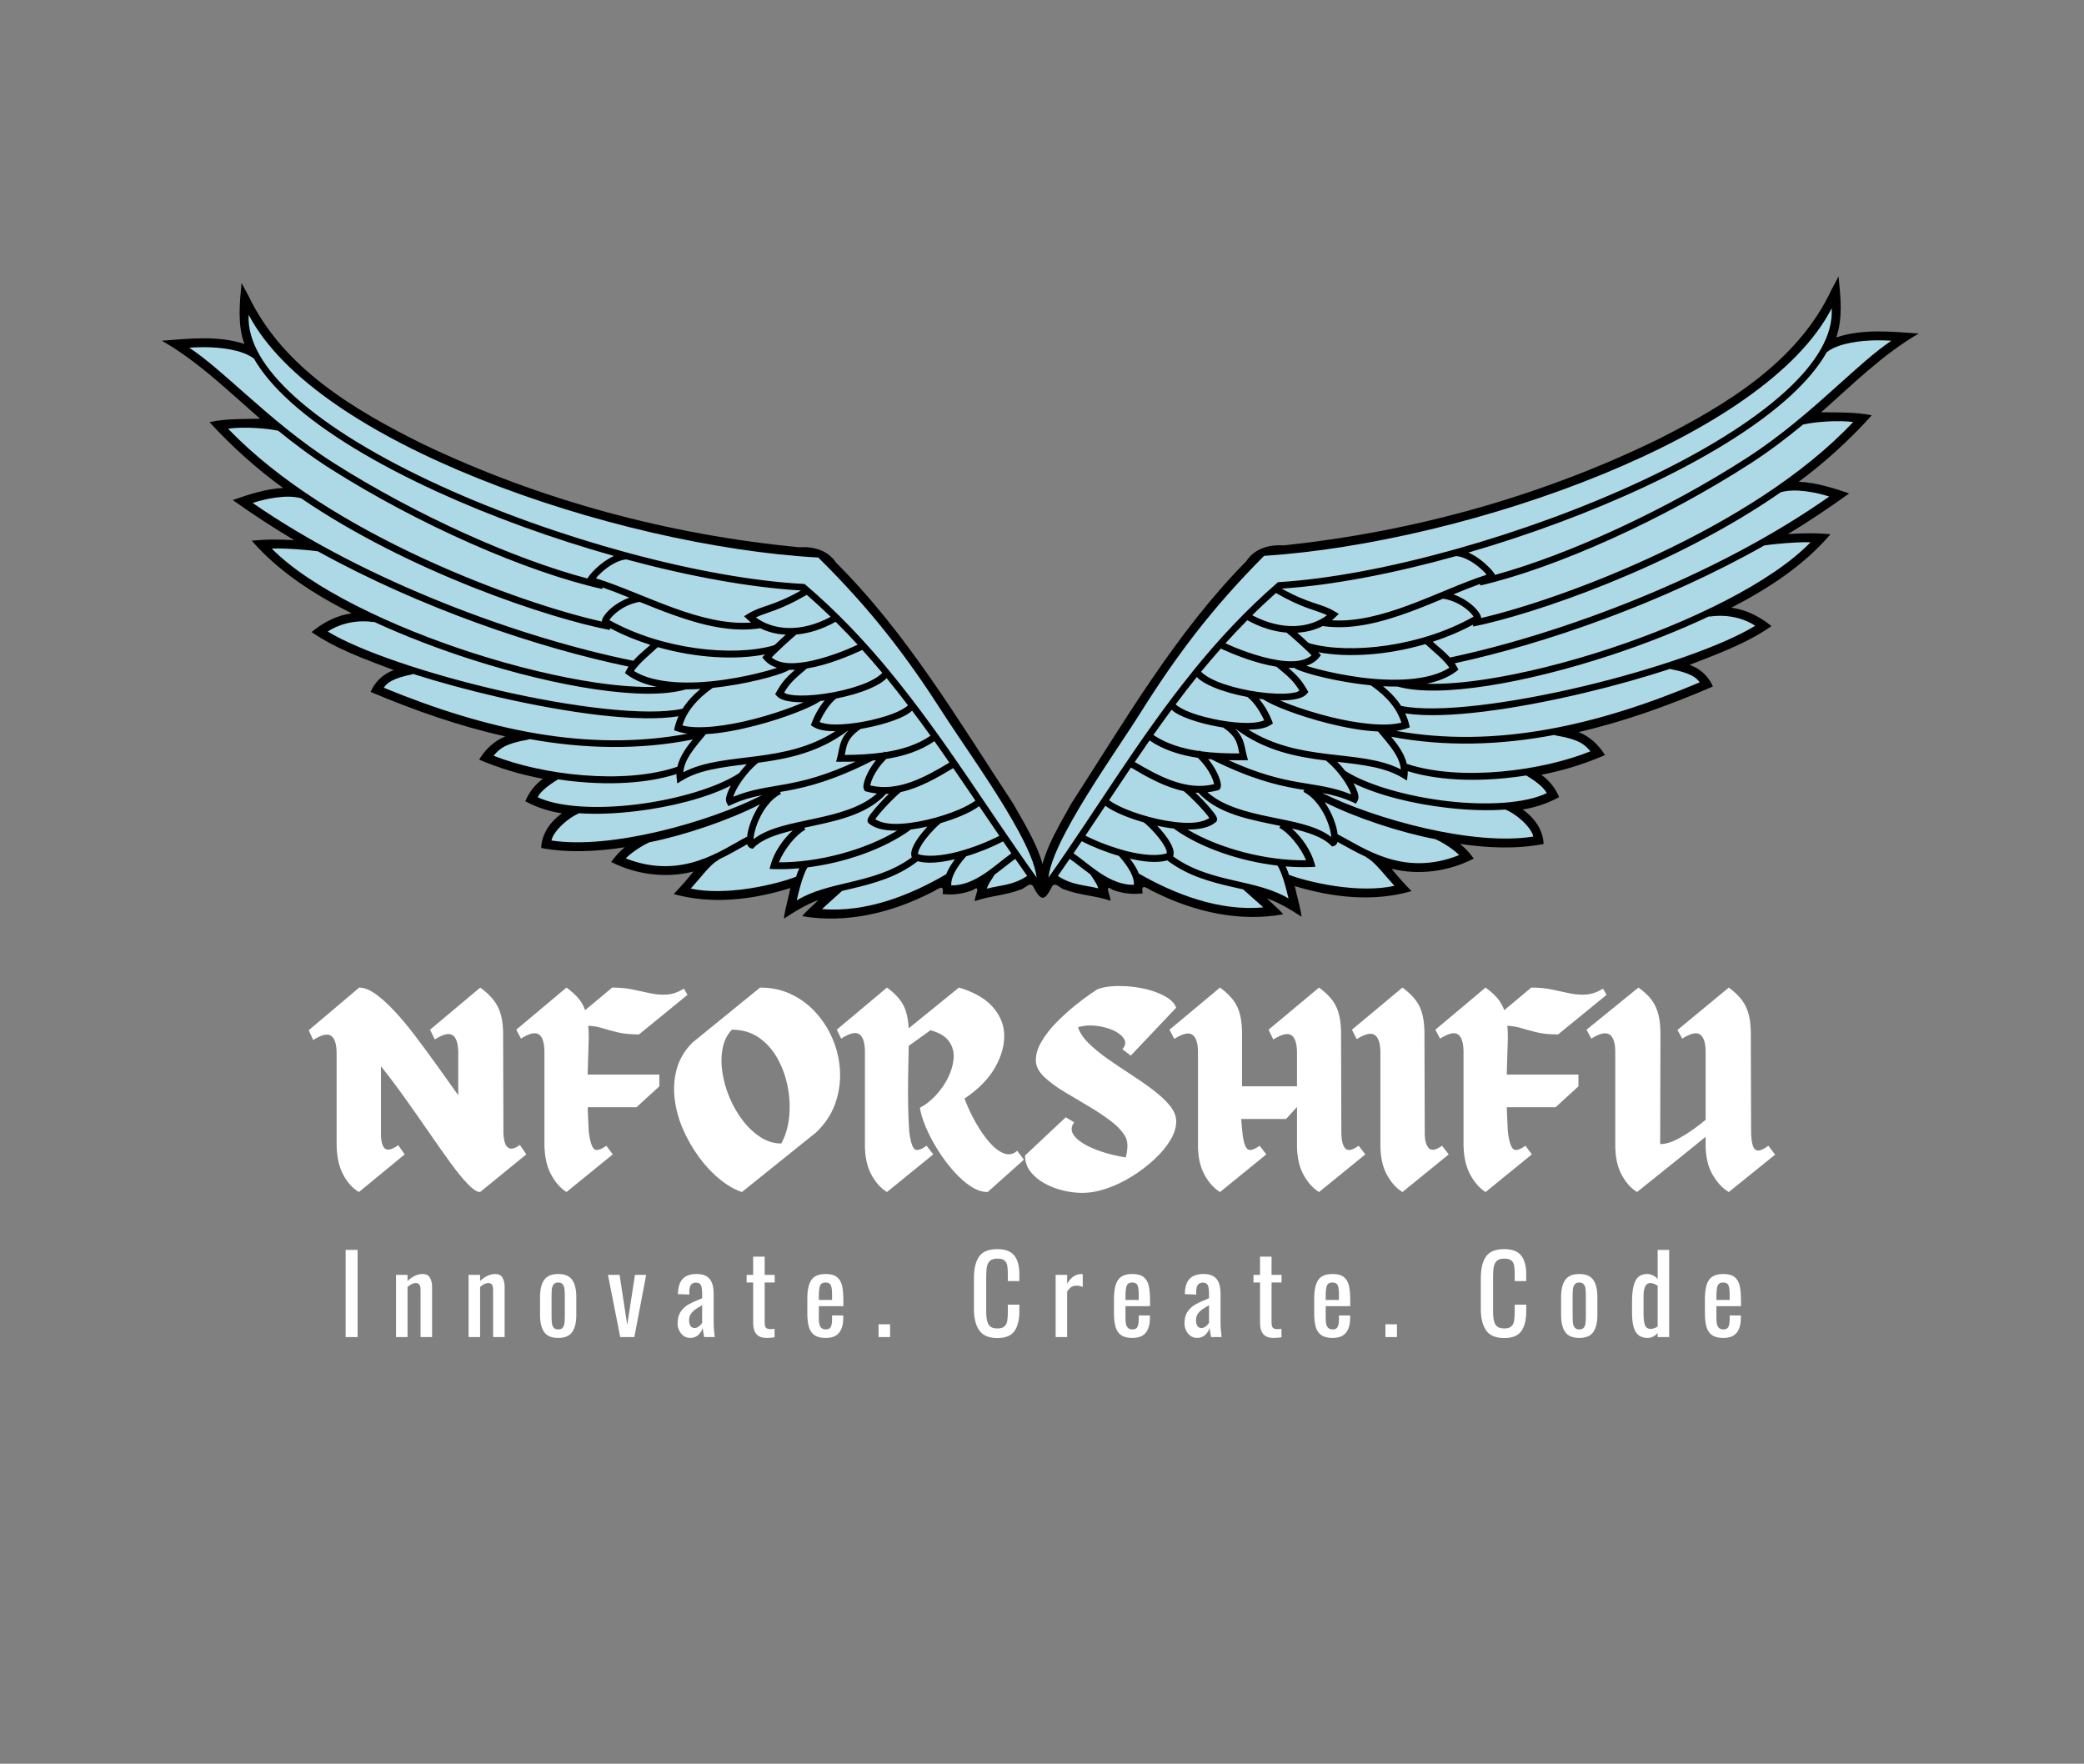 <svg xmlns="http://www.w3.org/2000/svg" xmlns:xlink="http://www.w3.org/1999/xlink" width="3825" zoomAndPan="magnify" viewBox="0 0 2868.75 2427.75" height="3237" preserveAspectRatio="xMidYMid meet" version="1.0"><rect x="0" y="0" width="2868.75" height="2427.75" fill="#808080" stroke="none"/><defs><g/><clipPath id="625e3db69a"><path d="M 1352 24 L 2565 24 L 2565 907 L 1352 907 Z M 1352 24 " clip-rule="nonzero"/></clipPath><clipPath id="19c63f5c3d"><path d="M 1212.07 367.141 L 2537.496 1.379 L 2713.234 638.207 L 1387.805 1003.969 Z M 1212.07 367.141 " clip-rule="nonzero"/></clipPath><clipPath id="e360916c1f"><path d="M 1212.07 367.141 L 2537.496 1.379 L 2713.234 638.207 L 1387.805 1003.969 Z M 1212.07 367.141 " clip-rule="nonzero"/></clipPath><clipPath id="d2a70a9da1"><path d="M 1366 68 L 2527 68 L 2527 894 L 1366 894 Z M 1366 68 " clip-rule="nonzero"/></clipPath><clipPath id="7721b72845"><path d="M 1212.07 367.141 L 2537.496 1.379 L 2713.234 638.207 L 1387.805 1003.969 Z M 1212.07 367.141 " clip-rule="nonzero"/></clipPath><clipPath id="43f2dfa2b2"><path d="M 1212.07 367.141 L 2537.496 1.379 L 2713.234 638.207 L 1387.805 1003.969 Z M 1212.07 367.141 " clip-rule="nonzero"/></clipPath><clipPath id="e18c05e6ef"><path d="M 1 11 L 1499 11 L 1499 1004 L 1 1004 Z M 1 11 " clip-rule="nonzero"/></clipPath><clipPath id="9d71ec5045"><path d="M 171.645 11.086 L 1500.102 365.688 L 1329.727 1003.969 L 1.27 649.367 Z M 171.645 11.086 " clip-rule="nonzero"/></clipPath><clipPath id="465ef230b2"><path d="M 144 22 L 1363 22 L 1363 898 L 144 898 Z M 144 22 " clip-rule="nonzero"/></clipPath><clipPath id="aa9120f92d"><path d="M 170.645 0.086 L 1499.102 354.688 L 1328.727 992.969 L 0.27 638.367 Z M 170.645 0.086 " clip-rule="nonzero"/></clipPath><clipPath id="e368847c95"><path d="M 1499.102 354.688 L 170.645 0.086 L 0.27 638.367 L 1328.727 992.969 Z M 1499.102 354.688 " clip-rule="nonzero"/></clipPath><clipPath id="7d2f361b4c"><path d="M 182 66 L 1350 66 L 1350 885 L 182 885 Z M 182 66 " clip-rule="nonzero"/></clipPath><clipPath id="03fef8bda3"><path d="M 170.645 0.086 L 1499.102 354.688 L 1328.727 992.969 L 0.27 638.367 Z M 170.645 0.086 " clip-rule="nonzero"/></clipPath><clipPath id="69c2be115d"><path d="M 1499.102 354.688 L 170.645 0.086 L 0.27 638.367 L 1328.727 992.969 Z M 1499.102 354.688 " clip-rule="nonzero"/></clipPath><clipPath id="d6ac3c89a5"><rect x="0" width="1498" y="0" height="993"/></clipPath><clipPath id="512dcf5449"><rect x="0" width="2715" y="0" height="1006"/></clipPath><clipPath id="d2428f7b06"><rect x="0" width="2025" y="0" height="462"/></clipPath></defs><g transform="matrix(1, 0, 0, 1, 77, 356)"><g clip-path="url(#512dcf5449)"><g clip-path="url(#625e3db69a)"><g clip-path="url(#19c63f5c3d)"><g clip-path="url(#e360916c1f)"><path fill="#000000" d="M 2444.199 42.734 C 2397.965 141.656 2300.086 200.746 2206.176 248.289 C 2044.812 327.156 1867.926 376.113 1689.262 394.734 C 1669.82 393.465 1649.797 399.188 1638.668 416.383 C 1541.68 514.691 1471.867 635.48 1397.613 750.227 C 1377.098 787.352 1351.898 826.891 1353.012 870.711 C 1356.926 887.453 1364.324 877.473 1369.777 866.977 C 1374.473 855.07 1381.449 867.039 1388.578 868.453 C 1409.012 876.293 1430.887 876.73 1451.688 883.844 C 1452.234 877.828 1441.785 859.586 1454.367 868.691 C 1467.543 873.672 1481.848 875.555 1496.016 873.703 C 1492.531 857.004 1504.484 869.094 1512.566 872.016 C 1566.992 899.07 1628.859 913.441 1689.5 902.535 C 1683.039 894.922 1672.031 885.754 1666.922 880.527 C 1684.016 886.52 1699.566 895.98 1714.668 905.832 C 1712.883 891.805 1707.938 876.473 1705.32 863.672 C 1757.117 879.422 1813.273 885.785 1866.023 870.629 C 1856.703 860.926 1846.152 849.602 1838.625 839.809 C 1876.23 849.23 1917.176 843.551 1951.688 825.812 C 1946.199 818.234 1940.191 811.359 1932.805 805.668 C 1970.949 811.176 2009.977 813.02 2047.859 805.734 C 2047.234 785.961 2034.645 769.234 2019.035 758.207 C 2036.605 755.484 2053.672 749.734 2069.219 741.176 C 2064.102 728.809 2055.5 718.172 2044.734 710.453 C 2074.797 704.648 2104.262 695.543 2132.316 683.398 C 2123.824 669.234 2111.273 657.828 2096.02 651.656 C 2159.566 637.039 2221.258 614.664 2280.93 588.898 C 2274.906 574.973 2263.156 564.02 2248.77 559.195 C 2287.516 543.996 2327.156 529.855 2361.504 505.812 C 2345.566 492.797 2326.676 483.109 2306.199 480.512 C 2356.676 454.371 2405.488 422.918 2442.746 379.395 C 2423.27 377.477 2403.711 377.793 2384.305 379.117 C 2413.121 361.664 2441.148 342.887 2468.492 323.172 C 2445.883 315.547 2422.996 308.207 2399.043 307.145 C 2435.625 280.078 2469.09 249.473 2499.57 215.672 C 2477.543 210.852 2447.586 211.793 2429.832 211.551 C 2472.969 173.547 2514.105 132.184 2564.246 103.07 C 2526.469 100.531 2487.305 96.207 2450.695 108.453 C 2460.129 81.512 2456.613 52.402 2453.867 24.457 L 2444.195 42.738 Z M 2444.199 42.734 " fill-opacity="1" fill-rule="nonzero"/></g></g></g><g clip-path="url(#d2a70a9da1)"><g clip-path="url(#7721b72845)"><g clip-path="url(#43f2dfa2b2)"><path fill="#add8e6" d="M 2444.41 68.414 C 2398.195 157.953 2275.391 236.555 2130.273 296.289 C 1978.527 358.754 1802.387 400.219 1663.098 409.102 C 1590.426 482.121 1542.113 546.926 1493.422 624.355 C 1472.598 657.461 1437.648 707.457 1409.551 754.578 C 1395.5 778.141 1383.195 800.996 1375.227 820.426 C 1370.18 832.723 1367.234 843.406 1366.25 852.035 C 1431.273 760.168 1490.484 660.109 1564.906 568.137 C 1564.863 568.047 1564.777 567.98 1564.734 567.887 L 1565.172 567.668 C 1599.785 524.93 1637.699 484 1681.047 446.402 L 1682.258 445.375 L 1683.812 445.242 C 1752.75 441.031 1837.527 424.898 1925.172 400.414 L 1925.191 400.109 C 1925.523 400.098 1925.855 400.133 1926.191 400.133 C 2013.582 375.656 2103.762 342.891 2183.895 305.352 C 2264.312 267.684 2334.633 225.129 2381.844 181.727 C 2423.586 143.348 2446.676 104.879 2444.43 68.406 Z M 2460.984 118.027 C 2459.344 118.477 2457.688 118.957 2456.113 119.473 C 2448.895 121.828 2442.504 124.93 2437.691 128.73 C 2426.297 148.934 2409.309 168.98 2387.992 188.582 C 2339.641 233.031 2268.734 275.805 2187.781 313.727 C 2111.879 349.285 2027.297 380.508 1944.398 404.555 C 1950.004 407.098 1955.398 410.43 1960.23 414.004 C 1965.324 417.773 1969.77 421.801 1973.344 425.5 C 1976.887 429.164 1979.523 432.316 1981.023 435.309 C 2081.961 407.758 2217.426 345.488 2328.469 273.711 C 2374.816 243.75 2414.711 208.754 2449.078 177.891 C 2478.867 151.133 2504.18 127.98 2526.539 113.066 C 2526.41 113.055 2526.363 113.059 2526.234 113.051 C 2518.836 112.508 2508.656 112.191 2497.602 112.699 C 2485.516 113.254 2472.496 114.883 2460.992 118.027 Z M 2405.023 228.32 C 2383.098 246.453 2359.328 264.656 2333.461 281.379 C 2213.172 359.137 2065.238 425.656 1960.887 449.914 L 1960.391 447.762 C 1948.684 451.961 1936.395 456.906 1923.699 462.164 C 1933.652 465.602 1942.039 470.766 1948.289 475.957 C 1952.699 479.625 1956.066 483.285 1958.355 486.504 C 1959.5 488.113 1960.426 489.574 1961.027 491.137 C 1961.41 492.137 1961.82 493.312 1961.719 494.723 C 2071.824 469.375 2335.797 372.219 2473.984 224.902 C 2453.582 222.211 2422.172 224.477 2405.027 228.32 Z M 1687.352 454.207 C 1726.922 476.309 1741.496 474.078 1760.832 485.93 L 1765.949 488.992 L 1761.633 493.164 C 1759.949 494.785 1758.199 496.352 1756.352 497.805 C 1790.188 500.008 1826.32 490.293 1861.812 477.152 C 1899.641 463.148 1936.391 445.66 1969.336 435.152 C 1968.367 433.949 1968.121 433.312 1966.746 431.891 C 1963.543 428.578 1959.359 424.84 1954.703 421.395 C 1946.02 414.973 1935.672 409.898 1927.348 409.457 C 1840.637 433.641 1756.59 449.676 1687.355 454.207 Z M 1679.383 460.285 C 1668.191 470.25 1657.258 480.457 1646.758 490.863 C 1687.734 512.594 1726.137 508.875 1749.742 490.781 C 1734.301 483.508 1717.469 482.137 1679.383 460.281 Z M 1639.996 497.699 C 1629.695 508.129 1619.691 518.652 1609.977 529.449 C 1610.371 529.633 1610.254 529.652 1610.684 529.848 C 1613.785 531.27 1618.016 533.184 1623.117 535.266 C 1633.32 539.43 1646.863 544.344 1661.074 548.156 C 1675.285 551.969 1690.223 554.621 1702.914 554.211 C 1713.672 553.863 1722.371 551.262 1728.5 546.055 C 1717.961 535.484 1701.688 520.918 1694.121 514.781 C 1676.941 513.422 1658.508 507.934 1639.992 497.703 Z M 2374.695 321.301 C 2225.449 425.016 2033.066 489.914 1951.02 506.426 L 1950.516 503.879 C 1932.98 513.383 1914.293 521.18 1895.258 527.383 C 1903.055 534.148 1911.824 541.164 1919.039 549.055 C 2070.434 517.031 2282.738 438.98 2441.105 327.438 C 2423.562 321.797 2393.965 315.789 2374.738 321.492 L 2374.688 321.309 Z M 1603.629 536.668 C 1594.332 547.199 1585.199 557.848 1576.363 568.652 C 1580.477 572.887 1587.766 577.578 1597.23 581.586 C 1610.137 587.051 1626.668 591.602 1643.285 594.625 C 1659.902 597.652 1676.668 599.195 1689.984 598.84 C 1696.645 598.664 1702.371 597.984 1706.75 596.898 C 1709.387 596.246 1710.23 595.363 1711.668 594.547 C 1704.703 583.199 1699.555 577.449 1680.129 561.691 C 1672.957 560.555 1665.703 558.961 1658.672 557.074 C 1643.938 553.121 1630.164 548.035 1619.703 543.766 C 1614.473 541.633 1610.066 539.738 1606.852 538.266 C 1605.113 537.473 1604.617 537.16 1603.625 536.672 Z M 1708.781 514.906 C 1713.434 518.953 1718.516 523.715 1723.668 528.5 C 1724.633 528.875 1725.441 529.262 1725.832 529.492 C 1726.316 529.777 1726.234 529.727 1726.516 529.801 C 1781.758 544.773 1878.676 534.242 1951.441 492.785 C 1951.223 492.43 1951.184 492.266 1950.883 491.848 C 1949.203 489.484 1946.266 486.27 1942.391 483.055 C 1934.688 476.652 1923.199 470.176 1909.523 468.062 C 1895 474.105 1880.184 480.199 1865.008 485.816 C 1825.043 500.613 1783.391 511.617 1743.836 505.73 C 1733.5 511.004 1721.648 514.141 1708.785 514.906 Z M 1570.426 575.957 C 1560.48 588.312 1550.875 600.871 1541.414 613.492 C 1544.504 616.801 1552.832 621.52 1563.699 625.438 C 1574.723 629.41 1588.367 632.941 1602.145 635.41 C 1615.926 637.879 1629.91 639.254 1641.648 639.125 C 1651.094 639.02 1658.27 637.523 1663.234 635.555 C 1658.734 625.496 1649.961 610.895 1640.129 603.352 C 1623.488 600.234 1607.02 595.723 1593.605 590.043 C 1584.039 585.992 1575.934 581.508 1570.43 575.957 Z M 1737.48 541.789 C 1737.828 542.148 1738.242 542.531 1738.574 542.879 L 1741.367 545.785 L 1738.77 548.988 C 1734.176 554.574 1728.109 558.148 1721.234 560.391 C 1725.344 561.715 1730.148 563.18 1736.059 564.75 C 1751.746 568.914 1773.031 573.449 1795.961 576.457 C 1839.906 582.215 1889.68 581.492 1918.152 563.117 C 1910.711 552.156 1896.934 541.441 1885.113 530.578 C 1832.449 546.062 1778.066 549.398 1737.477 541.789 Z M 1696.496 563.34 C 1709.996 574.895 1715.148 581.285 1722.395 593.773 L 1724.066 596.594 L 1721.871 599.086 C 1718.809 602.648 1714.363 604.488 1709.016 605.816 C 1703.668 607.145 1697.25 607.852 1690.141 608.043 C 1688.465 608.086 1686.738 608.086 1684.98 608.074 C 1689.297 609.953 1693.926 611.875 1699.094 613.824 C 1714.699 619.711 1733.777 625.703 1753.449 630.641 C 1790.516 639.941 1829.637 644.602 1852.117 638.711 C 1846.117 619.465 1832.469 602.965 1809.992 587.301 C 1804.84 586.797 1799.715 586.215 1794.695 585.555 C 1771.297 582.492 1749.707 577.934 1733.648 573.668 C 1725.621 571.535 1718.969 569.445 1714.113 567.727 C 1711.684 566.863 1709.758 566.105 1708.195 565.379 C 1707.414 565.02 1706.75 564.668 1706.102 564.27 C 1705.664 564 1705.246 563.754 1704.727 563.254 C 1704.207 563.281 1703.695 563.371 1703.172 563.387 C 1700.98 563.457 1698.75 563.418 1696.496 563.34 Z M 2352.25 394.508 C 2210.98 474.297 2049.113 530.344 1925.516 557.008 C 1926.707 558.73 1927.785 560.465 1928.758 562.277 L 1930.609 565.746 L 1927.508 568.191 C 1916.305 576.609 1902.355 581.949 1886.945 585.152 C 1910.289 585.859 1938.598 583.629 1969.805 578.793 C 2020.641 570.914 2079.289 556.355 2137.672 537.141 C 2250.875 499.887 2362.672 444.973 2415.348 390.418 C 2410.137 390.188 2402.734 390.336 2394.66 390.758 C 2378.043 391.633 2358.895 393.617 2352.301 394.695 Z M 1535.805 620.906 C 1527.281 632.41 1518.922 644.027 1510.699 655.672 C 1528.402 667.637 1549.926 674.34 1573.574 677.793 L 1574.414 676.867 C 1574.875 677.27 1575.297 677.684 1575.746 678.09 C 1592.664 680.41 1610.609 681.176 1628.973 681.098 C 1627.73 675.414 1626.82 669.785 1624.891 665.223 C 1622.285 659.066 1617.77 653.02 1606.809 645.457 C 1604.727 645.129 1602.633 644.773 1600.551 644.398 C 1586.316 641.848 1572.27 638.25 1560.609 634.043 C 1549.883 630.176 1541.258 626.125 1535.805 620.906 Z M 1656.023 605.828 C 1664.582 615.875 1670.879 628.082 1673.996 636.363 L 1675.242 639.797 L 1672.223 641.824 C 1664.934 646.691 1654.262 648.215 1641.711 648.352 C 1641.641 648.352 1641.57 648.312 1641.5 648.312 C 1676.641 670.551 1714.055 677.406 1749.973 681.812 C 1787.039 686.355 1822.457 688.281 1851.383 703.047 C 1850.602 694.438 1846.918 686.27 1841.664 678.285 C 1835.258 668.547 1826.887 659.402 1819.887 650.887 C 1798.625 649.957 1774.461 645.477 1751.156 639.629 C 1731.129 634.602 1711.887 628.488 1695.91 622.461 C 1680.938 616.809 1669.016 611.375 1661.695 606.547 C 1659.805 606.336 1657.938 606.082 1656.027 605.824 Z M 1505.418 663.195 C 1498.527 673.043 1491.816 682.969 1485.074 692.871 C 1519.926 713.469 1556.508 732.648 1594.215 723.402 C 1594.238 722.773 1594.18 723.156 1593.898 721.898 C 1593.32 719.297 1592.082 715.719 1590.07 711.621 C 1586.512 704.383 1580.562 695.543 1571.871 687.113 C 1547.34 683.457 1524.605 676.227 1505.418 663.195 Z M 1826.859 588.609 C 1837.137 597.055 1845.5 605.984 1851.723 615.652 C 1901.039 625.949 2003.91 612.203 2104.066 588.273 C 2200.688 565.188 2295.141 532.672 2339.18 505.297 C 2326.727 496.801 2303.223 488.562 2276.074 492.785 L 2276.012 492.203 C 2233.613 512.227 2187.227 530.43 2140.566 545.789 C 2081.766 565.141 2022.723 579.961 1971.242 587.941 C 1919.809 595.91 1876.027 597.207 1846.867 589.051 C 1840.234 589.109 1833.547 588.973 1826.859 588.609 Z M 1623.785 647.535 C 1628.383 652.289 1631.375 656.965 1633.336 661.602 C 1636.68 669.504 1637.234 676.809 1639.383 684.59 L 1640.961 690.32 L 1635.035 690.461 C 1628.023 690.559 1621.066 690.52 1614.129 690.367 C 1656.133 709.453 1685.512 716.312 1710.176 720.633 C 1736.301 725.215 1757.762 727.242 1782.711 737.402 C 1782.543 736.488 1782.715 736.699 1782.293 735.531 C 1780.836 731.488 1778.164 726.301 1774.66 720.836 C 1767.875 710.258 1758.031 698.613 1748.191 690.852 C 1708.004 685.895 1664.355 677.625 1624.18 647.523 C 1624.047 647.512 1623.918 647.543 1623.785 647.531 Z M 1479.816 700.488 C 1469.652 715.496 1459.66 730.48 1449.68 745.488 C 1454.793 749.258 1463.012 753.738 1472.977 757.852 C 1485.574 763.055 1500.844 767.879 1516.367 771.332 C 1531.891 774.785 1547.672 776.887 1560.977 776.621 C 1572.664 776.383 1581.68 773.863 1587.695 770.043 C 1587.129 769.184 1586.727 768.426 1585.84 767.273 C 1583.027 763.629 1578.918 758.898 1574.449 754.109 C 1569.98 749.32 1565.152 744.496 1561.078 740.598 C 1557.004 736.703 1553.332 733.562 1552.289 732.883 C 1526.699 727.516 1502.418 713.883 1479.812 700.484 Z M 1586.047 688.77 C 1591.469 695.301 1595.465 701.805 1598.293 707.562 C 1600.574 712.207 1602.105 716.367 1602.895 719.914 C 1603.684 723.457 1604.43 726.133 1602.477 729.574 L 1601.543 731.223 L 1599.695 731.734 C 1594.816 733.125 1589.969 733.988 1585.16 734.551 C 1606.738 753.594 1638.668 761.699 1670.645 768.328 C 1702.875 775.012 1734.789 780.125 1755.441 796.031 C 1755.414 795.402 1755.48 795.172 1755.402 794.453 C 1754.844 789.266 1753.051 781.832 1749.98 774.074 C 1743.84 758.559 1732.609 741.566 1717.242 733.992 L 1718.504 731.355 C 1715.203 730.824 1712.105 730.328 1708.605 729.711 C 1679.793 724.664 1644.039 715.898 1590.547 689.215 C 1589.031 689.09 1587.555 688.91 1586.047 688.766 Z M 1857.344 625.934 C 1859.621 630.824 1861.469 635.871 1862.734 641.148 L 1863.645 645.172 L 1859.84 646.523 C 1855.34 648.133 1850.305 649.301 1844.906 650.047 C 1981.785 674.445 2121.113 643.008 2262.742 583.262 C 2260.355 579.781 2257.117 576.633 2251.91 573.922 C 2244.805 570.223 2234.98 567.285 2222.934 565.117 L 2223.031 564.391 C 2186.668 576.27 2146.637 587.57 2106.125 597.25 C 2009.867 620.246 1912.348 634.453 1857.324 625.941 Z M 1444.543 753.172 C 1435.418 766.906 1426.23 780.633 1417.102 794.25 C 1432.738 802.156 1454.16 810.551 1474.941 815.773 C 1496.508 821.188 1517.215 822.648 1529.184 818.5 C 1529.25 817.188 1529.086 815.254 1527.754 812.234 C 1525.898 808.039 1522.598 802.918 1518.73 797.922 C 1511.266 788.273 1501.477 778.91 1497.574 776.02 C 1487.559 773.156 1477.957 769.883 1469.461 766.379 C 1459.27 762.168 1450.715 757.762 1444.539 753.172 Z M 1838 658.117 C 1841.926 662.809 1845.898 667.824 1849.41 673.164 C 1853.887 679.965 1857.633 687.418 1859.531 695.426 C 1933.914 720.133 2046.715 704.844 2112.379 678.148 C 2108.539 673.746 2104.863 669.902 2099.617 666.855 C 2092.457 662.695 2081.848 659.195 2063.129 656.043 L 2063.188 655.531 C 1987.621 669.84 1912.543 672.18 1838.004 658.117 Z M 1568.633 735.137 C 1572.586 738.949 1576.977 743.285 1581.172 747.781 C 1585.766 752.703 1590.035 757.621 1593.156 761.676 C 1594.719 763.703 1596.031 765.496 1596.965 767.188 C 1597.434 768.031 1597.812 768.828 1598.102 769.855 C 1598.387 770.883 1598.812 772.445 1597.676 774.445 L 1597.273 775.152 L 1596.613 775.633 C 1588.164 782.891 1575.621 785.504 1561.238 785.793 C 1560.059 785.82 1558.859 785.797 1557.656 785.789 C 1602.418 812.555 1667.332 828.98 1720.871 828.145 C 1713.926 810.953 1697.34 790.387 1684.094 783.508 L 1685.445 780.848 C 1679.918 779.691 1674.473 778.574 1668.785 777.395 C 1633.602 770.102 1596.523 761.094 1572.637 735.223 C 1571.305 735.199 1569.961 735.207 1568.633 735.133 Z M 1763.922 692.68 C 1767.762 696.57 1771.348 700.746 1774.684 705.02 C 1805.469 724.828 1861.484 740.633 1916.887 746.91 C 1970.352 752.969 2023.273 749.863 2052.199 735.719 C 2050.891 733.363 2048.848 730.262 2045.027 726.66 C 2039.824 721.758 2032.465 716.414 2023.914 711.41 C 1969.023 720.082 1908.723 720.312 1860.82 705.508 C 1860.855 707.398 1860.824 709.293 1860.609 711.234 L 1859.809 718.414 L 1853.602 714.66 C 1829.766 700.113 1798.402 696.621 1763.918 692.676 Z M 1411.988 801.926 C 1408.246 807.484 1404.523 813.02 1400.766 818.547 C 1411.809 826.148 1424.215 837.102 1438.008 846.148 C 1452.344 855.551 1467.82 862.375 1483.918 861.914 C 1484.422 852.211 1478.52 839.348 1463.188 822.102 C 1444.383 816.645 1426.055 809.141 1411.984 801.93 Z M 1515.988 780.684 C 1519.305 784.238 1522.723 788.094 1525.941 792.254 C 1530.09 797.613 1533.84 803.184 1536.195 808.516 C 1538.297 813.266 1539.594 818.191 1537.844 822.773 C 1564.219 842.004 1594.215 849.707 1623.371 856.344 C 1649.875 862.383 1675.406 867.945 1696.719 880.742 C 1695.289 874.82 1694.094 869.688 1692.039 862.348 C 1688.863 850.984 1684.594 839.562 1681.438 835.449 C 1630.301 829.488 1576.43 811.398 1539.465 785.043 L 1539.758 784.664 C 1531.953 783.77 1523.949 782.406 1515.992 780.684 Z M 1395.508 826.16 C 1390.109 834.047 1384.715 841.941 1379.246 849.738 C 1399.066 862.773 1415.559 861.902 1434.863 866.805 C 1434.492 865.309 1433.863 863.695 1432.879 861.785 C 1430.871 857.879 1427.562 853.133 1423.977 847.535 C 1413.168 839.707 1403.531 831.715 1395.508 826.16 Z M 1786.145 722.039 C 1788.168 725.676 1789.836 729.203 1791.004 732.434 C 1792.812 737.457 1794.098 741.969 1791.691 746.461 L 1789.645 750.207 L 1785.672 748.422 C 1770.652 741.504 1757.18 738.109 1743.129 735.5 C 1816.836 772.148 1951.828 808.742 2033.707 795.504 C 2033.387 793.797 2032.672 791.879 2031.496 789.652 C 2029.441 785.77 2026.141 781.406 2022.102 777.23 C 2014.25 769.121 2003.707 761.66 1995.203 758.305 C 1970.719 760.137 1943.426 759.137 1915.926 756.023 C 1867.984 750.59 1819.875 738.625 1786.145 722.039 Z M 1746.297 748.051 C 1751.496 755.328 1755.547 763.219 1758.52 770.727 C 1761.703 778.77 1763.645 786.305 1764.418 792.465 C 1799.078 810.043 1854.129 852.141 1931.574 821.008 C 1931.375 820.785 1931.484 820.82 1931.262 820.594 C 1929.191 818.508 1926.246 815.957 1922.809 813.383 C 1915.953 808.246 1907.152 802.754 1899.094 799.148 C 1849.578 789.66 1788.188 769.281 1746.293 748.055 Z M 1478.461 825.938 C 1483.996 833.184 1488.18 840.047 1490.676 846.43 C 1539.246 874.367 1600.812 898.645 1662.012 893.008 C 1660.234 891.387 1658.746 890.008 1656.566 888.047 C 1649.445 881.629 1640.891 873.98 1634.301 868.242 C 1629.965 867.246 1625.703 866.293 1621.254 865.281 C 1591.039 858.398 1558.523 850.172 1529.809 828.273 C 1515.844 832.266 1497.531 830.305 1478.457 825.941 Z M 1701.348 784.418 C 1715.27 796.539 1727.711 815.098 1732.254 831.566 L 1733.785 837.109 L 1728 837.414 C 1716.691 837.902 1704.832 837.574 1692.777 836.594 C 1694.477 840.047 1695.988 843.98 1697.359 848.156 C 1708.883 852.758 1733.965 859.734 1762.031 863.812 C 1789.266 867.773 1819.086 868.66 1842.52 863.277 C 1836.441 856.57 1830.371 849.516 1824.68 842.945 C 1817.266 834.391 1810.02 827.238 1804.281 824.516 L 1804.551 824.043 C 1788.617 816.734 1775.027 808.68 1764.203 802.863 C 1763.961 803.723 1763.656 804.586 1763.129 805.449 C 1762.379 806.672 1761.09 808 1759.293 808.492 L 1756.707 809.207 L 1754.801 807.348 C 1743.367 796.039 1723.852 789.695 1701.348 784.414 Z M 1701.348 784.418 " fill-opacity="1" fill-rule="nonzero"/></g></g></g><g clip-path="url(#e18c05e6ef)"><g clip-path="url(#9d71ec5045)"><g transform="matrix(1, 0, 0, 1, 1, 11)"><g clip-path="url(#d6ac3c89a5)"><g clip-path="url(#465ef230b2)"><g clip-path="url(#aa9120f92d)"><g clip-path="url(#e368847c95)"><path fill="#000000" d="M 264.289 40.656 C 311.352 139.184 409.727 197.449 504.031 244.199 C 666.055 321.707 843.344 369.176 1022.16 386.293 C 1041.59 384.859 1061.66 390.414 1072.934 407.516 C 1170.746 505.004 1241.574 625.203 1316.785 739.32 C 1337.613 776.27 1363.145 815.598 1362.402 859.426 C 1358.629 876.199 1351.145 866.281 1345.602 855.832 C 1340.809 843.965 1333.934 855.992 1326.816 857.465 C 1306.449 865.48 1284.578 866.098 1263.84 873.387 C 1263.242 867.379 1273.535 849.047 1261.035 858.258 C 1247.898 863.352 1233.609 865.352 1219.43 863.617 C 1222.77 846.891 1210.922 859.082 1202.863 862.074 C 1148.668 889.582 1086.922 904.473 1026.191 894.078 C 1032.586 886.41 1043.52 877.152 1048.586 871.883 C 1031.543 878.016 1016.074 887.609 1001.055 897.586 C 1002.723 883.543 1007.535 868.172 1010.047 855.348 C 958.383 871.535 902.281 878.367 849.406 863.656 C 858.645 853.875 869.098 842.465 876.543 832.609 C 839.02 842.344 798.027 837.008 763.367 819.562 C 768.793 811.938 774.746 805.012 782.078 799.258 C 743.984 805.09 704.977 807.258 667.031 800.293 C 667.492 780.516 679.938 763.684 695.453 752.527 C 677.863 749.953 660.75 744.344 645.129 735.918 C 650.141 723.508 658.656 712.797 669.355 704.988 C 639.246 699.441 609.707 690.582 581.547 678.672 C 589.918 664.438 602.375 652.926 617.578 646.625 C 553.906 632.543 492.031 610.688 432.145 585.426 C 438.051 571.449 449.711 560.398 464.055 555.453 C 425.18 540.582 385.426 526.773 350.875 503.023 C 366.703 489.871 385.512 480.023 405.969 477.254 C 355.27 451.543 306.195 420.496 268.574 377.289 C 288.031 375.207 307.594 375.359 327.008 376.52 C 298.047 359.312 269.863 340.77 242.355 321.289 C 264.898 313.473 287.723 305.938 311.668 304.676 C 274.859 277.918 241.137 247.594 210.371 214.051 C 232.359 209.047 262.324 209.734 280.074 209.344 C 236.621 171.707 195.137 130.688 144.754 101.996 C 182.508 99.141 221.633 94.488 258.344 106.426 C 248.684 79.566 251.957 50.426 254.469 22.461 L 264.293 40.656 Z M 264.289 40.656 " fill-opacity="1" fill-rule="nonzero"/></g></g></g><g clip-path="url(#7d2f361b4c)"><g clip-path="url(#03fef8bda3)"><g clip-path="url(#69c2be115d)"><path fill="#add8e6" d="M 264.293 66.336 C 311.262 155.48 434.723 233.047 580.336 291.559 C 732.602 352.746 909.082 392.727 1048.441 400.438 C 1121.73 472.844 1170.582 537.242 1219.926 614.258 C 1241.023 647.188 1276.395 696.887 1304.887 743.773 C 1319.133 767.215 1331.629 789.965 1339.766 809.328 C 1344.914 821.578 1347.949 832.238 1349.008 840.859 C 1283.215 749.543 1223.164 649.984 1147.969 558.645 C 1148.012 558.551 1148.098 558.484 1148.137 558.391 L 1147.699 558.176 C 1112.73 515.73 1074.473 475.121 1030.809 437.891 L 1029.59 436.871 L 1028.035 436.754 C 959.062 433.121 874.152 417.703 786.305 393.953 L 786.285 393.652 C 785.949 393.645 785.621 393.68 785.285 393.684 C 697.691 369.945 607.238 337.938 526.789 301.074 C 446.062 264.082 375.383 222.121 327.812 179.117 C 285.746 141.09 262.336 102.816 264.273 66.328 Z M 248.137 116.086 C 249.781 116.523 251.441 116.988 253.02 117.488 C 260.262 119.785 266.676 122.832 271.52 126.594 C 283.082 146.699 300.238 166.602 321.723 186.023 C 370.445 230.062 441.707 272.238 522.977 309.48 C 599.176 344.398 684.02 374.906 767.117 398.258 C 761.531 400.848 756.168 404.227 751.363 407.84 C 746.301 411.652 741.891 415.715 738.348 419.445 C 734.836 423.141 732.223 426.312 730.75 429.32 C 629.582 402.617 493.598 341.492 381.957 270.648 C 335.359 241.078 295.172 206.418 260.547 175.848 C 230.535 149.34 205.027 126.398 182.543 111.676 C 182.672 111.664 182.719 111.668 182.848 111.656 C 190.238 111.055 200.418 110.648 211.477 111.066 C 223.566 111.52 236.598 113.039 248.129 116.086 Z M 305.023 225.906 C 327.102 243.852 351.023 261.855 377.031 278.359 C 497.969 355.105 646.457 420.375 751.012 443.754 L 751.484 441.598 C 763.227 445.699 775.559 450.543 788.297 455.691 C 778.375 459.215 770.031 464.449 763.828 469.691 C 759.445 473.395 756.109 477.086 753.848 480.32 C 752.715 481.941 751.805 483.41 751.215 484.977 C 750.84 485.98 750.438 487.16 750.555 488.57 C 640.238 464.148 375.457 369.215 236.039 223.066 C 256.414 220.203 287.844 222.203 305.02 225.902 Z M 1024.57 445.746 C 985.188 468.18 970.594 466.074 951.359 478.086 L 946.266 481.191 L 950.617 485.328 C 952.316 486.934 954.082 488.484 955.938 489.922 C 922.121 492.41 885.91 483 850.309 470.16 C 812.363 456.473 775.469 439.293 742.434 429.066 C 743.391 427.852 743.637 427.215 744.996 425.781 C 748.172 422.441 752.324 418.668 756.953 415.184 C 765.582 408.691 775.887 403.527 784.207 403.016 C 871.117 426.473 955.297 441.797 1024.566 445.746 Z M 1032.59 451.758 C 1043.863 461.629 1054.883 471.742 1065.469 482.059 C 1024.68 504.133 986.246 500.738 962.492 482.844 C 977.871 475.441 994.691 473.926 1032.59 451.754 Z M 1072.289 488.84 C 1082.676 499.184 1092.77 509.621 1102.574 520.336 C 1102.18 520.523 1102.297 520.539 1101.871 520.742 C 1098.781 522.188 1094.566 524.141 1089.484 526.266 C 1079.316 530.516 1065.812 535.543 1051.637 539.473 C 1037.457 543.406 1022.543 546.18 1009.852 545.879 C 999.09 545.621 990.367 543.094 984.195 537.938 C 994.645 527.277 1010.793 512.578 1018.312 506.375 C 1035.477 504.875 1053.863 499.23 1072.293 488.844 Z M 336.133 318.629 C 486.242 421.082 679.168 484.363 761.352 500.18 L 761.832 497.633 C 779.449 506.984 798.199 514.625 817.285 520.668 C 809.547 527.5 800.836 534.586 793.688 542.543 C 642.031 511.789 429.078 435.527 269.777 325.32 C 287.273 319.535 316.816 313.277 336.094 318.816 L 336.141 318.633 Z M 1108.984 527.5 C 1118.371 537.953 1127.594 548.523 1136.52 559.254 C 1132.441 563.523 1125.191 568.273 1115.758 572.363 C 1102.898 577.938 1086.406 582.625 1069.816 585.793 C 1053.227 588.957 1036.473 590.641 1023.152 590.398 C 1016.492 590.277 1010.762 589.648 1006.375 588.598 C 1003.73 587.965 1002.879 587.09 1001.434 586.289 C 1008.305 574.879 1013.406 569.09 1032.695 553.168 C 1039.859 551.973 1047.102 550.316 1054.113 548.371 C 1068.812 544.293 1082.543 539.094 1092.969 534.734 C 1098.18 532.559 1102.574 530.625 1105.773 529.125 C 1107.508 528.316 1108 528.004 1108.984 527.504 Z M 1003.648 506.625 C 999.035 510.707 993.992 515.516 988.879 520.34 C 987.918 520.723 987.109 521.117 986.723 521.352 C 986.242 521.645 986.32 521.59 986.043 521.668 C 930.93 537.105 833.926 527.387 760.812 486.547 C 761.027 486.188 761.07 486.023 761.363 485.602 C 763.023 483.227 765.934 479.988 769.781 476.738 C 777.434 470.273 788.863 463.699 802.523 461.473 C 817.098 467.391 831.965 473.359 847.188 478.848 C 887.273 493.309 929.016 503.961 968.52 497.746 C 978.902 502.93 990.777 505.965 1003.645 506.625 Z M 1142.516 566.508 C 1152.562 578.781 1162.273 591.258 1171.844 603.801 C 1168.781 607.133 1160.492 611.922 1149.656 615.934 C 1138.668 620 1125.055 623.641 1111.297 626.227 C 1097.539 628.812 1083.562 630.305 1071.824 630.273 C 1062.383 630.25 1055.191 628.812 1050.211 626.883 C 1054.629 616.793 1063.277 602.113 1073.043 594.488 C 1089.66 591.234 1106.09 586.582 1119.457 580.789 C 1128.988 576.66 1137.055 572.105 1142.512 566.508 Z M 975.18 533.746 C 974.836 534.109 974.422 534.496 974.094 534.844 L 971.328 537.777 L 973.949 540.957 C 978.594 546.504 984.688 550.027 991.578 552.211 C 987.48 553.57 982.691 555.074 976.793 556.695 C 961.145 560.992 939.895 565.707 916.992 568.906 C 873.094 575.031 823.32 574.73 794.691 556.598 C 802.043 545.57 815.727 534.742 827.461 523.777 C 880.25 538.82 934.656 541.699 975.184 533.746 Z M 1016.344 554.953 C 1002.941 566.621 997.844 573.055 990.703 585.602 L 989.051 588.438 L 991.27 590.914 C 994.363 594.449 998.824 596.25 1004.184 597.535 C 1009.539 598.816 1015.965 599.469 1023.074 599.602 C 1024.754 599.633 1026.48 599.617 1028.234 599.59 C 1023.934 601.504 1019.32 603.465 1014.168 605.457 C 998.613 611.477 979.59 617.629 959.961 622.73 C 922.973 632.344 883.891 637.332 861.363 631.629 C 867.199 612.332 880.707 595.719 903.055 579.867 C 908.199 579.32 913.324 578.695 918.336 577.992 C 941.707 574.73 963.258 569.992 979.277 565.594 C 987.289 563.395 993.922 561.246 998.766 559.484 C 1001.184 558.605 1003.105 557.828 1004.66 557.094 C 1005.441 556.723 1006.102 556.367 1006.746 555.961 C 1007.18 555.691 1007.598 555.441 1008.113 554.938 C 1008.633 554.961 1009.145 555.043 1009.668 555.055 C 1011.859 555.109 1014.09 555.051 1016.344 554.953 Z M 359.191 391.645 C 501.125 470.242 663.465 524.926 787.281 550.551 C 786.102 552.281 785.035 554.023 784.082 555.844 L 782.258 559.328 L 785.383 561.746 C 796.656 570.07 810.645 575.293 826.082 578.367 C 802.746 579.27 774.422 577.277 743.176 572.703 C 692.277 565.25 633.504 551.188 574.961 532.465 C 461.449 496.164 349.195 442.195 296.062 388.086 C 301.273 387.805 308.676 387.895 316.75 388.25 C 333.379 388.984 352.543 390.805 359.145 391.828 L 359.195 391.645 Z M 1177.516 611.168 C 1186.133 622.598 1194.59 634.141 1202.91 645.723 C 1185.309 657.836 1163.844 664.715 1140.223 668.367 L 1139.375 667.449 C 1138.918 667.855 1138.5 668.273 1138.055 668.684 C 1121.156 671.145 1103.219 672.062 1084.852 672.141 C 1086.051 666.445 1086.91 660.809 1088.801 656.23 C 1091.355 650.051 1095.824 643.969 1106.719 636.312 C 1108.797 635.969 1110.887 635.594 1112.965 635.203 C 1127.18 632.531 1141.195 628.812 1152.82 624.512 C 1163.516 620.555 1172.105 616.43 1177.512 611.164 Z M 1057.172 597.098 C 1048.699 607.219 1042.504 619.477 1039.457 627.781 L 1038.242 631.227 L 1041.277 633.227 C 1048.605 638.035 1059.289 639.469 1071.84 639.504 C 1071.91 639.5 1071.984 639.461 1072.051 639.461 C 1037.098 661.992 999.746 669.164 963.863 673.871 C 926.84 678.727 891.438 680.949 862.641 695.957 C 863.348 687.34 866.961 679.141 872.148 671.113 C 878.473 661.324 886.766 652.109 893.695 643.535 C 914.945 642.426 939.074 637.742 962.324 631.699 C 982.312 626.504 1001.5 620.227 1017.426 614.066 C 1032.352 608.289 1044.227 602.758 1051.508 597.867 C 1053.395 597.641 1055.258 597.367 1057.172 597.098 Z M 1208.254 653.199 C 1215.227 662.988 1222.023 672.855 1228.848 682.703 C 1194.168 703.59 1157.75 723.078 1119.969 714.148 C 1119.938 713.52 1120 713.902 1120.27 712.641 C 1120.824 710.039 1122.035 706.449 1124.016 702.332 C 1127.512 695.062 1133.383 686.176 1142.004 677.672 C 1166.504 673.812 1189.176 666.391 1208.254 653.199 Z M 886.195 581.32 C 875.992 589.848 867.703 598.848 861.562 608.57 C 812.336 619.281 709.352 606.398 608.996 583.312 C 512.188 561.043 417.461 529.32 373.195 502.316 C 385.574 493.715 409.012 485.281 436.195 489.273 L 436.25 488.691 C 478.816 508.355 525.352 526.172 572.141 541.137 C 631.105 559.992 690.266 574.316 741.812 581.863 C 793.316 589.402 837.102 590.332 866.191 581.93 C 872.828 581.93 879.516 581.738 886.195 581.316 Z M 1089.758 638.531 C 1085.203 643.328 1082.25 648.027 1080.328 652.68 C 1077.051 660.609 1076.559 667.918 1074.477 675.719 L 1072.941 681.461 L 1078.871 681.555 C 1085.887 681.59 1092.84 681.496 1099.773 681.281 C 1057.934 700.719 1028.613 707.828 1003.988 712.355 C 977.902 717.156 956.457 719.363 931.594 729.734 C 931.758 728.816 931.586 729.031 931.996 727.859 C 933.422 723.805 936.047 718.598 939.508 713.098 C 946.203 702.469 955.945 690.738 965.723 682.898 C 1005.867 677.598 1049.441 668.965 1089.367 638.523 C 1089.496 638.512 1089.629 638.543 1089.762 638.531 Z M 1234.172 690.273 C 1244.461 705.195 1254.574 720.094 1264.684 735.02 C 1259.602 738.832 1251.422 743.383 1241.492 747.578 C 1228.938 752.887 1213.711 757.84 1198.215 761.422 C 1182.719 765.008 1166.957 767.242 1153.652 767.086 C 1141.961 766.949 1132.926 764.5 1126.879 760.73 C 1127.438 759.871 1127.836 759.109 1128.711 757.949 C 1131.492 754.277 1135.562 749.516 1139.988 744.691 C 1144.418 739.863 1149.207 734.996 1153.246 731.066 C 1157.289 727.137 1160.934 723.965 1161.973 723.277 C 1187.512 717.695 1211.68 703.855 1234.172 690.273 Z M 1127.844 679.449 C 1122.477 686.023 1118.535 692.566 1115.754 698.344 C 1113.512 703.008 1112.016 707.184 1111.258 710.734 C 1110.5 714.285 1109.773 716.965 1111.758 720.391 L 1112.707 722.031 L 1114.559 722.527 C 1119.449 723.875 1124.305 724.699 1129.117 725.223 C 1107.699 744.445 1075.84 752.82 1043.918 759.719 C 1011.746 766.672 979.875 772.055 959.355 788.133 C 959.379 787.504 959.309 787.273 959.383 786.551 C 959.898 781.363 961.629 773.914 964.633 766.129 C 970.645 750.566 981.73 733.477 997.031 725.773 L 995.75 723.148 C 999.047 722.59 1002.137 722.066 1005.633 721.422 C 1034.402 716.129 1070.082 707.066 1123.348 679.93 C 1124.863 679.793 1126.34 679.602 1127.844 679.445 Z M 856.031 618.898 C 853.793 623.805 851.984 628.867 850.766 634.156 L 849.887 638.191 L 853.703 639.504 C 858.219 641.078 863.266 642.207 868.668 642.906 C 732 668.453 592.41 638.191 450.285 579.637 C 452.641 576.137 455.855 572.961 461.039 570.207 C 468.113 566.445 477.91 563.426 489.938 561.156 L 489.836 560.434 C 526.301 572.004 566.422 582.969 607.012 592.305 C 703.465 614.492 801.098 627.879 856.047 618.902 Z M 1269.883 742.66 C 1279.125 756.316 1288.426 769.965 1297.668 783.504 C 1282.102 791.543 1260.75 800.117 1240.016 805.512 C 1218.496 811.109 1197.801 812.742 1185.797 808.699 C 1185.715 807.387 1185.863 805.449 1187.176 802.418 C 1188.992 798.211 1192.25 793.062 1196.074 788.031 C 1203.461 778.32 1213.172 768.875 1217.047 765.953 C 1227.039 763.004 1236.613 759.652 1245.078 756.074 C 1255.234 751.781 1263.75 747.301 1269.887 742.656 Z M 875.641 650.914 C 871.754 655.641 867.824 660.691 864.355 666.059 C 859.938 672.895 856.254 680.383 854.422 688.406 C 780.254 713.738 667.328 699.395 601.441 673.254 C 605.246 668.82 608.887 664.945 614.105 661.855 C 621.234 657.633 631.812 654.043 650.504 650.738 L 650.441 650.227 C 726.125 663.898 801.219 665.609 875.637 650.914 Z M 1145.648 725.668 C 1141.727 729.516 1137.371 733.887 1133.215 738.418 C 1128.664 743.379 1124.438 748.332 1121.348 752.41 C 1119.801 754.453 1118.504 756.254 1117.586 757.953 C 1117.125 758.805 1116.75 759.605 1116.473 760.633 C 1116.195 761.664 1115.781 763.23 1116.934 765.223 L 1117.344 765.926 L 1118.008 766.398 C 1126.52 773.582 1139.082 776.094 1153.469 776.262 C 1154.648 776.277 1155.844 776.246 1157.051 776.227 C 1112.512 803.367 1047.738 820.34 994.199 819.953 C 1000.996 802.703 1017.41 782 1030.598 775.012 L 1029.223 772.363 C 1034.742 771.156 1040.18 769.992 1045.855 768.766 C 1080.973 761.176 1117.977 751.859 1141.645 725.789 C 1142.977 725.754 1144.32 725.75 1145.645 725.664 Z M 950.008 684.855 C 946.199 688.777 942.648 692.984 939.352 697.285 C 908.734 717.352 852.852 733.629 797.504 740.371 C 744.094 746.875 691.148 744.219 662.102 730.316 C 663.391 727.953 665.406 724.832 669.199 721.199 C 674.359 716.254 681.676 710.844 690.18 705.77 C 745.145 713.98 805.445 713.707 853.223 698.5 C 853.199 700.391 853.25 702.285 853.48 704.223 L 854.34 711.398 L 860.516 707.59 C 884.23 692.84 915.562 689.086 950.012 684.852 Z M 1302.848 791.137 C 1306.637 796.664 1310.406 802.168 1314.211 807.664 C 1303.23 815.359 1290.914 826.414 1277.199 835.578 C 1262.945 845.102 1247.523 852.055 1231.426 851.73 C 1230.84 842.031 1236.633 829.117 1251.82 811.742 C 1270.578 806.129 1288.84 798.473 1302.852 791.141 Z M 1198.672 770.77 C 1195.387 774.352 1192 778.238 1188.816 782.426 C 1184.715 787.816 1181.012 793.418 1178.699 798.77 C 1176.641 803.539 1175.383 808.477 1177.172 813.043 C 1150.961 832.496 1121.027 840.449 1091.934 847.332 C 1065.477 853.59 1039.996 859.371 1018.789 872.348 C 1020.172 866.41 1021.324 861.27 1023.312 853.914 C 1026.395 842.523 1030.566 831.066 1033.691 826.926 C 1084.773 820.535 1138.492 801.992 1175.234 775.328 L 1174.938 774.953 C 1182.734 773.992 1190.727 772.559 1198.668 770.77 Z M 1319.531 815.234 C 1324.996 823.074 1330.457 830.922 1335.992 838.672 C 1316.281 851.875 1299.781 851.141 1280.52 856.207 C 1280.879 854.707 1281.492 853.09 1282.461 851.168 C 1284.434 847.25 1287.707 842.473 1291.242 836.848 C 1301.988 828.926 1311.555 820.855 1319.531 815.234 Z M 928.031 714.402 C 926.039 718.055 924.402 721.594 923.262 724.836 C 921.492 729.871 920.246 734.395 922.691 738.867 L 924.77 742.598 L 928.73 740.777 C 943.688 733.734 957.133 730.227 971.16 727.5 C 897.766 764.766 763.086 802.492 681.098 789.945 C 681.402 788.234 682.102 786.312 683.262 784.074 C 685.281 780.176 688.543 775.781 692.551 771.574 C 700.332 763.398 710.812 755.848 719.285 752.426 C 743.789 754.051 771.07 752.82 798.539 749.473 C 846.438 743.641 894.445 731.27 928.035 714.398 Z M 968.098 740.074 C 962.961 747.395 958.977 755.324 956.066 762.855 C 952.949 770.922 951.07 778.473 950.352 784.641 C 915.84 802.512 861.145 845.07 783.441 814.586 C 783.637 814.367 783.531 814.398 783.75 814.172 C 785.801 812.07 788.727 809.496 792.141 806.891 C 798.953 801.695 807.711 796.129 815.734 792.457 C 865.168 782.555 926.387 761.66 968.102 740.078 Z M 1236.582 815.707 C 1231.105 823 1226.98 829.898 1224.539 836.301 C 1176.203 864.648 1114.844 889.441 1053.598 884.316 C 1055.363 882.684 1056.84 881.293 1059 879.312 C 1066.07 872.832 1074.559 865.117 1081.102 859.32 C 1085.43 858.289 1089.68 857.301 1094.125 856.25 C 1124.277 849.113 1156.727 840.617 1185.25 818.477 C 1199.254 822.352 1217.547 820.234 1236.582 815.711 Z M 1013.352 776.062 C 999.531 788.301 987.25 806.965 982.844 823.469 L 981.359 829.027 L 987.145 829.281 C 998.461 829.676 1010.312 829.246 1022.359 828.164 C 1020.688 831.633 1019.211 835.578 1017.875 839.766 C 1006.391 844.465 981.367 851.652 953.336 855.965 C 926.141 860.156 896.324 861.293 872.848 856.109 C 878.871 849.348 884.879 842.242 890.516 835.629 C 897.855 827.008 905.043 819.797 910.758 817.023 L 910.484 816.555 C 926.359 809.113 939.879 800.945 950.652 795.039 C 950.902 795.895 951.215 796.754 951.75 797.613 C 952.512 798.828 953.809 800.145 955.609 800.625 L 958.203 801.316 L 960.09 799.441 C 971.43 788.039 990.895 781.527 1013.352 776.062 Z M 1013.352 776.062 " fill-opacity="1" fill-rule="nonzero"/></g></g></g></g></g></g></g></g></g><g fill="#ffffff" fill-opacity="1"><g transform="translate(465.577, 1840.462)"><g><path d="M 10.219 -120.016 L 26.672 -120.016 L 26.672 0 L 10.219 0 Z M 10.219 -120.016 "/></g></g></g><g fill="#ffffff" fill-opacity="1"><g transform="translate(537.144, 1840.462)"><g><path d="M 8 -85.641 L 23.859 -85.641 L 23.859 -77.203 C 30.672 -83.617 37.633 -86.828 44.75 -86.828 C 49.395 -86.828 52.703 -85.145 54.672 -81.781 C 56.648 -78.426 57.641 -74.281 57.641 -69.344 L 57.641 0 L 41.781 0 L 41.781 -64.75 C 41.781 -68.008 41.285 -70.426 40.297 -72 C 39.316 -73.582 37.539 -74.375 34.969 -74.375 C 31.812 -74.375 28.109 -72.598 23.859 -69.047 L 23.859 0 L 8 0 Z M 8 -85.641 "/></g></g></g><g fill="#ffffff" fill-opacity="1"><g transform="translate(637.012, 1840.462)"><g><path d="M 8 -85.641 L 23.859 -85.641 L 23.859 -77.203 C 30.672 -83.617 37.633 -86.828 44.75 -86.828 C 49.395 -86.828 52.703 -85.145 54.672 -81.781 C 56.648 -78.426 57.641 -74.281 57.641 -69.344 L 57.641 0 L 41.781 0 L 41.781 -64.75 C 41.781 -68.008 41.285 -70.426 40.297 -72 C 39.316 -73.582 37.539 -74.375 34.969 -74.375 C 31.812 -74.375 28.109 -72.598 23.859 -69.047 L 23.859 0 L 8 0 Z M 8 -85.641 "/></g></g></g><g fill="#ffffff" fill-opacity="1"><g transform="translate(736.879, 1840.462)"><g><path d="M 31.562 1.188 C 22.469 1.188 16.02 -1.504 12.219 -6.891 C 8.414 -12.273 6.516 -20.102 6.516 -30.375 L 6.516 -55.266 C 6.516 -65.535 8.414 -73.363 12.219 -78.75 C 16.02 -84.133 22.469 -86.828 31.562 -86.828 C 40.551 -86.828 46.945 -84.133 50.75 -78.75 C 54.551 -73.363 56.453 -65.535 56.453 -55.266 L 56.453 -30.375 C 56.453 -20.102 54.551 -12.273 50.75 -6.891 C 46.945 -1.504 40.551 1.188 31.562 1.188 Z M 31.562 -10.516 C 34.426 -10.516 36.5 -11.352 37.781 -13.031 C 39.062 -14.719 39.848 -16.797 40.141 -19.266 C 40.441 -21.734 40.594 -25.094 40.594 -29.344 L 40.594 -56.156 C 40.594 -60.406 40.441 -63.785 40.141 -66.297 C 39.848 -68.816 39.062 -70.914 37.781 -72.594 C 36.5 -74.281 34.426 -75.125 31.562 -75.125 C 28.695 -75.125 26.598 -74.281 25.266 -72.594 C 23.93 -70.914 23.113 -68.816 22.812 -66.297 C 22.52 -63.785 22.375 -60.406 22.375 -56.156 L 22.375 -29.344 C 22.375 -25.094 22.52 -21.734 22.812 -19.266 C 23.113 -16.797 23.93 -14.719 25.266 -13.031 C 26.598 -11.352 28.695 -10.516 31.562 -10.516 Z M 31.562 -10.516 "/></g></g></g><g fill="#ffffff" fill-opacity="1"><g transform="translate(834.673, 1840.462)"><g><path d="M 2.219 -85.641 L 18.219 -85.641 L 28.75 -16.75 L 39.406 -85.641 L 54.828 -85.641 L 38.531 0 L 19.109 0 Z M 2.219 -85.641 "/></g></g></g><g fill="#ffffff" fill-opacity="1"><g transform="translate(926.539, 1840.462)"><g><path d="M 23.406 1.188 C 20.145 1.188 17.207 0.25 14.594 -1.625 C 11.977 -3.5 9.926 -5.969 8.438 -9.031 C 6.957 -12.094 6.219 -15.305 6.219 -18.672 C 6.219 -25.391 7.648 -30.848 10.516 -35.047 C 13.379 -39.242 17.035 -42.578 21.484 -45.047 C 25.93 -47.516 32.102 -50.328 40 -53.484 L 40 -59.562 C 40 -65.195 39.43 -69.172 38.297 -71.484 C 37.16 -73.805 34.863 -74.969 31.406 -74.969 C 25.383 -74.969 22.375 -70.922 22.375 -62.828 L 22.375 -58.531 L 6.672 -59.125 C 6.867 -68.602 9.039 -75.586 13.188 -80.078 C 17.332 -84.578 23.754 -86.828 32.453 -86.828 C 40.648 -86.828 46.598 -84.578 50.297 -80.078 C 54.004 -75.586 55.859 -68.801 55.859 -59.719 L 55.859 -20.594 C 55.859 -14.176 56.352 -7.312 57.344 0 L 42.828 0 C 41.734 -5.633 41.039 -9.832 40.75 -12.594 C 39.562 -8.738 37.508 -5.477 34.594 -2.812 C 31.688 -0.145 27.957 1.188 23.406 1.188 Z M 29.641 -12.453 C 31.711 -12.453 33.734 -13.266 35.703 -14.891 C 37.68 -16.523 39.113 -18.082 40 -19.562 L 40 -43.859 C 35.758 -41.484 32.477 -39.43 30.156 -37.703 C 27.832 -35.973 25.906 -33.973 24.375 -31.703 C 22.844 -29.43 22.078 -26.719 22.078 -23.562 C 22.078 -20 22.719 -17.254 24 -15.328 C 25.289 -13.41 27.172 -12.453 29.641 -12.453 Z M 29.641 -12.453 "/></g></g></g><g fill="#ffffff" fill-opacity="1"><g transform="translate(1024.48, 1840.462)"><g><path d="M 30.812 1.188 C 18.469 1.188 12.297 -5.629 12.297 -19.266 L 12.297 -75.125 L 3.266 -75.125 L 3.266 -85.641 L 12.297 -85.641 L 12.297 -110.688 L 28.156 -110.688 L 28.156 -85.641 L 41.938 -85.641 L 41.938 -75.125 L 28.156 -75.125 L 28.156 -20.297 C 28.156 -16.836 28.695 -14.414 29.781 -13.031 C 30.863 -11.656 32.938 -10.969 36 -10.969 C 37.977 -10.969 39.906 -11.113 41.781 -11.406 L 41.781 0.297 C 37.832 0.891 34.176 1.188 30.812 1.188 Z M 30.812 1.188 "/></g></g></g><g fill="#ffffff" fill-opacity="1"><g transform="translate(1104.938, 1840.462)"><g><path d="M 31.703 1.188 C 25.086 1.188 19.953 -0.07 16.297 -2.594 C 12.641 -5.113 10.07 -8.844 8.594 -13.781 C 7.113 -18.719 6.375 -25.141 6.375 -33.047 L 6.375 -52.594 C 6.375 -64.445 8.223 -73.113 11.922 -78.594 C 15.629 -84.082 22.223 -86.828 31.703 -86.828 C 38.617 -86.828 43.828 -85.395 47.328 -82.531 C 50.836 -79.664 53.16 -75.641 54.297 -70.453 C 55.441 -65.266 56.016 -58.273 56.016 -49.484 L 56.016 -42.531 L 22.219 -42.531 L 22.219 -25.344 C 22.219 -20.102 22.984 -16.32 24.516 -14 C 26.047 -11.676 28.492 -10.516 31.859 -10.516 C 35.211 -10.516 37.484 -11.676 38.672 -14 C 39.859 -16.32 40.453 -19.852 40.453 -24.594 L 40.453 -29.781 L 55.859 -29.781 L 55.859 -26.516 C 55.859 -17.535 53.93 -10.672 50.078 -5.922 C 46.223 -1.18 40.098 1.188 31.703 1.188 Z M 40.453 -51.125 L 40.453 -58.828 C 40.453 -64.648 39.883 -68.82 38.75 -71.344 C 37.613 -73.863 35.219 -75.125 31.562 -75.125 C 28.988 -75.125 27.035 -74.531 25.703 -73.344 C 24.367 -72.156 23.453 -70.203 22.953 -67.484 C 22.461 -64.773 22.219 -60.852 22.219 -55.719 L 22.219 -51.125 Z M 40.453 -51.125 "/></g></g></g><g fill="#ffffff" fill-opacity="1"><g transform="translate(1202.138, 1840.462)"><g><path d="M 7.266 -17.625 L 23.109 -17.625 L 23.109 0 L 7.266 0 Z M 7.266 -17.625 "/></g></g></g><g fill="#ffffff" fill-opacity="1"><g transform="translate(1264.816, 1840.462)"><g/></g></g><g fill="#ffffff" fill-opacity="1"><g transform="translate(1333.568, 1840.462)"><g><path d="M 39.406 1.328 C 27.562 1.328 19.219 -2.203 14.375 -9.266 C 9.531 -16.328 7.109 -26.082 7.109 -38.531 L 7.109 -80.906 C 7.109 -94.039 9.477 -104.016 14.219 -110.828 C 18.969 -117.648 27.363 -121.062 39.406 -121.062 C 50.176 -121.062 57.906 -118.145 62.594 -112.312 C 67.289 -106.488 69.641 -97.895 69.641 -86.531 L 69.641 -77.047 L 53.781 -77.047 L 53.781 -85.5 C 53.781 -91.031 53.531 -95.273 53.031 -98.234 C 52.539 -101.203 51.285 -103.57 49.266 -105.344 C 47.242 -107.125 44.008 -108.016 39.562 -108.016 C 35.02 -108.016 31.633 -107.051 29.406 -105.125 C 27.188 -103.195 25.727 -100.531 25.031 -97.125 C 24.344 -93.719 24 -89.148 24 -83.422 L 24 -35.859 C 24 -29.734 24.492 -24.941 25.484 -21.484 C 26.473 -18.023 28.078 -15.555 30.297 -14.078 C 32.523 -12.598 35.613 -11.859 39.562 -11.859 C 43.812 -11.859 46.973 -12.797 49.047 -14.672 C 51.117 -16.547 52.426 -19.113 52.969 -22.375 C 53.508 -25.633 53.781 -30.078 53.781 -35.703 L 53.781 -44.594 L 69.641 -44.594 L 69.641 -35.703 C 69.641 -23.754 67.391 -14.594 62.891 -8.219 C 58.398 -1.852 50.57 1.328 39.406 1.328 Z M 39.406 1.328 "/></g></g></g><g fill="#ffffff" fill-opacity="1"><g transform="translate(1444.696, 1840.462)"><g><path d="M 8.453 -85.641 L 24.297 -85.641 L 24.297 -73.5 C 27.266 -78.332 30.301 -81.738 33.406 -83.719 C 36.52 -85.695 39.805 -86.688 43.266 -86.688 C 44.148 -86.688 44.988 -86.633 45.781 -86.531 L 45.781 -69.047 C 42.625 -70.234 39.711 -70.828 37.047 -70.828 C 34.473 -70.828 32.172 -70.207 30.141 -68.969 C 28.117 -67.738 26.172 -65.594 24.297 -62.531 L 24.297 0 L 8.453 0 Z M 8.453 -85.641 "/></g></g></g><g fill="#ffffff" fill-opacity="1"><g transform="translate(1527.08, 1840.462)"><g><path d="M 31.703 1.188 C 25.086 1.188 19.953 -0.07 16.297 -2.594 C 12.641 -5.113 10.07 -8.844 8.594 -13.781 C 7.113 -18.719 6.375 -25.141 6.375 -33.047 L 6.375 -52.594 C 6.375 -64.445 8.223 -73.113 11.922 -78.594 C 15.629 -84.082 22.223 -86.828 31.703 -86.828 C 38.617 -86.828 43.828 -85.395 47.328 -82.531 C 50.836 -79.664 53.16 -75.641 54.297 -70.453 C 55.441 -65.266 56.016 -58.273 56.016 -49.484 L 56.016 -42.531 L 22.219 -42.531 L 22.219 -25.344 C 22.219 -20.102 22.984 -16.32 24.516 -14 C 26.047 -11.676 28.492 -10.516 31.859 -10.516 C 35.211 -10.516 37.484 -11.676 38.672 -14 C 39.859 -16.32 40.453 -19.852 40.453 -24.594 L 40.453 -29.781 L 55.859 -29.781 L 55.859 -26.516 C 55.859 -17.535 53.93 -10.672 50.078 -5.922 C 46.223 -1.18 40.098 1.188 31.703 1.188 Z M 40.453 -51.125 L 40.453 -58.828 C 40.453 -64.648 39.883 -68.82 38.75 -71.344 C 37.613 -73.863 35.219 -75.125 31.562 -75.125 C 28.988 -75.125 27.035 -74.531 25.703 -73.344 C 24.367 -72.156 23.453 -70.203 22.953 -67.484 C 22.461 -64.773 22.219 -60.852 22.219 -55.719 L 22.219 -51.125 Z M 40.453 -51.125 "/></g></g></g><g fill="#ffffff" fill-opacity="1"><g transform="translate(1624.281, 1840.462)"><g><path d="M 23.406 1.188 C 20.145 1.188 17.207 0.25 14.594 -1.625 C 11.977 -3.5 9.926 -5.969 8.438 -9.031 C 6.957 -12.094 6.219 -15.305 6.219 -18.672 C 6.219 -25.391 7.648 -30.848 10.516 -35.047 C 13.379 -39.242 17.035 -42.578 21.484 -45.047 C 25.93 -47.516 32.102 -50.328 40 -53.484 L 40 -59.562 C 40 -65.195 39.43 -69.172 38.297 -71.484 C 37.16 -73.805 34.863 -74.969 31.406 -74.969 C 25.383 -74.969 22.375 -70.922 22.375 -62.828 L 22.375 -58.531 L 6.672 -59.125 C 6.867 -68.602 9.039 -75.586 13.188 -80.078 C 17.332 -84.578 23.754 -86.828 32.453 -86.828 C 40.648 -86.828 46.598 -84.578 50.297 -80.078 C 54.004 -75.586 55.859 -68.801 55.859 -59.719 L 55.859 -20.594 C 55.859 -14.176 56.352 -7.312 57.344 0 L 42.828 0 C 41.734 -5.633 41.039 -9.832 40.75 -12.594 C 39.562 -8.738 37.508 -5.477 34.594 -2.812 C 31.688 -0.145 27.957 1.188 23.406 1.188 Z M 29.641 -12.453 C 31.711 -12.453 33.734 -13.266 35.703 -14.891 C 37.68 -16.523 39.113 -18.082 40 -19.562 L 40 -43.859 C 35.758 -41.484 32.477 -39.43 30.156 -37.703 C 27.832 -35.973 25.906 -33.973 24.375 -31.703 C 22.844 -29.43 22.078 -26.719 22.078 -23.562 C 22.078 -20 22.719 -17.254 24 -15.328 C 25.289 -13.41 27.172 -12.453 29.641 -12.453 Z M 29.641 -12.453 "/></g></g></g><g fill="#ffffff" fill-opacity="1"><g transform="translate(1722.222, 1840.462)"><g><path d="M 30.812 1.188 C 18.469 1.188 12.297 -5.629 12.297 -19.266 L 12.297 -75.125 L 3.266 -75.125 L 3.266 -85.641 L 12.297 -85.641 L 12.297 -110.688 L 28.156 -110.688 L 28.156 -85.641 L 41.938 -85.641 L 41.938 -75.125 L 28.156 -75.125 L 28.156 -20.297 C 28.156 -16.836 28.695 -14.414 29.781 -13.031 C 30.863 -11.656 32.938 -10.969 36 -10.969 C 37.977 -10.969 39.906 -11.113 41.781 -11.406 L 41.781 0.297 C 37.832 0.891 34.176 1.188 30.812 1.188 Z M 30.812 1.188 "/></g></g></g><g fill="#ffffff" fill-opacity="1"><g transform="translate(1802.679, 1840.462)"><g><path d="M 31.703 1.188 C 25.086 1.188 19.953 -0.07 16.297 -2.594 C 12.641 -5.113 10.07 -8.844 8.594 -13.781 C 7.113 -18.719 6.375 -25.141 6.375 -33.047 L 6.375 -52.594 C 6.375 -64.445 8.223 -73.113 11.922 -78.594 C 15.629 -84.082 22.223 -86.828 31.703 -86.828 C 38.617 -86.828 43.828 -85.395 47.328 -82.531 C 50.836 -79.664 53.16 -75.641 54.297 -70.453 C 55.441 -65.266 56.016 -58.273 56.016 -49.484 L 56.016 -42.531 L 22.219 -42.531 L 22.219 -25.344 C 22.219 -20.102 22.984 -16.32 24.516 -14 C 26.047 -11.676 28.492 -10.516 31.859 -10.516 C 35.211 -10.516 37.484 -11.676 38.672 -14 C 39.859 -16.32 40.453 -19.852 40.453 -24.594 L 40.453 -29.781 L 55.859 -29.781 L 55.859 -26.516 C 55.859 -17.535 53.93 -10.672 50.078 -5.922 C 46.223 -1.18 40.098 1.188 31.703 1.188 Z M 40.453 -51.125 L 40.453 -58.828 C 40.453 -64.648 39.883 -68.82 38.75 -71.344 C 37.613 -73.863 35.219 -75.125 31.562 -75.125 C 28.988 -75.125 27.035 -74.531 25.703 -73.344 C 24.367 -72.156 23.453 -70.203 22.953 -67.484 C 22.461 -64.773 22.219 -60.852 22.219 -55.719 L 22.219 -51.125 Z M 40.453 -51.125 "/></g></g></g><g fill="#ffffff" fill-opacity="1"><g transform="translate(1899.88, 1840.462)"><g><path d="M 7.266 -17.625 L 23.109 -17.625 L 23.109 0 L 7.266 0 Z M 7.266 -17.625 "/></g></g></g><g fill="#ffffff" fill-opacity="1"><g transform="translate(1962.557, 1840.462)"><g/></g></g><g fill="#ffffff" fill-opacity="1"><g transform="translate(2031.309, 1840.462)"><g><path d="M 39.406 1.328 C 27.562 1.328 19.219 -2.203 14.375 -9.266 C 9.531 -16.328 7.109 -26.082 7.109 -38.531 L 7.109 -80.906 C 7.109 -94.039 9.477 -104.016 14.219 -110.828 C 18.969 -117.648 27.363 -121.062 39.406 -121.062 C 50.176 -121.062 57.906 -118.145 62.594 -112.312 C 67.289 -106.488 69.641 -97.895 69.641 -86.531 L 69.641 -77.047 L 53.781 -77.047 L 53.781 -85.5 C 53.781 -91.031 53.531 -95.273 53.031 -98.234 C 52.539 -101.203 51.285 -103.57 49.266 -105.344 C 47.242 -107.125 44.008 -108.016 39.562 -108.016 C 35.02 -108.016 31.633 -107.051 29.406 -105.125 C 27.188 -103.195 25.727 -100.531 25.031 -97.125 C 24.344 -93.719 24 -89.148 24 -83.422 L 24 -35.859 C 24 -29.734 24.492 -24.941 25.484 -21.484 C 26.473 -18.023 28.078 -15.555 30.297 -14.078 C 32.523 -12.598 35.613 -11.859 39.562 -11.859 C 43.812 -11.859 46.973 -12.797 49.047 -14.672 C 51.117 -16.547 52.426 -19.113 52.969 -22.375 C 53.508 -25.633 53.781 -30.078 53.781 -35.703 L 53.781 -44.594 L 69.641 -44.594 L 69.641 -35.703 C 69.641 -23.754 67.391 -14.594 62.891 -8.219 C 58.398 -1.852 50.57 1.328 39.406 1.328 Z M 39.406 1.328 "/></g></g></g><g fill="#ffffff" fill-opacity="1"><g transform="translate(2142.438, 1840.462)"><g><path d="M 31.562 1.188 C 22.469 1.188 16.02 -1.504 12.219 -6.891 C 8.414 -12.273 6.516 -20.102 6.516 -30.375 L 6.516 -55.266 C 6.516 -65.535 8.414 -73.363 12.219 -78.75 C 16.02 -84.133 22.469 -86.828 31.562 -86.828 C 40.551 -86.828 46.945 -84.133 50.75 -78.75 C 54.551 -73.363 56.453 -65.535 56.453 -55.266 L 56.453 -30.375 C 56.453 -20.102 54.551 -12.273 50.75 -6.891 C 46.945 -1.504 40.551 1.188 31.562 1.188 Z M 31.562 -10.516 C 34.426 -10.516 36.5 -11.352 37.781 -13.031 C 39.062 -14.719 39.848 -16.797 40.141 -19.266 C 40.441 -21.734 40.594 -25.094 40.594 -29.344 L 40.594 -56.156 C 40.594 -60.406 40.441 -63.785 40.141 -66.297 C 39.848 -68.816 39.062 -70.914 37.781 -72.594 C 36.5 -74.281 34.426 -75.125 31.562 -75.125 C 28.695 -75.125 26.598 -74.281 25.266 -72.594 C 23.93 -70.914 23.113 -68.816 22.812 -66.297 C 22.52 -63.785 22.375 -60.406 22.375 -56.156 L 22.375 -29.344 C 22.375 -25.094 22.52 -21.734 22.812 -19.266 C 23.113 -16.797 23.93 -14.719 25.266 -13.031 C 26.598 -11.352 28.695 -10.516 31.562 -10.516 Z M 31.562 -10.516 "/></g></g></g><g fill="#ffffff" fill-opacity="1"><g transform="translate(2240.231, 1840.462)"><g><path d="M 27.859 1.188 C 20.453 1.188 15.02 -1.504 11.562 -6.891 C 8.102 -12.273 6.375 -21.191 6.375 -33.641 L 6.375 -50.234 C 6.375 -61.586 7.879 -70.523 10.891 -77.047 C 13.898 -83.566 19.406 -86.828 27.406 -86.828 C 32.445 -86.828 37.191 -84.602 41.641 -80.156 L 41.641 -120.016 L 57.484 -120.016 L 57.484 0 L 41.641 0 L 41.641 -5.484 C 37.484 -1.035 32.891 1.188 27.859 1.188 Z M 31.859 -11.266 C 35.016 -11.266 38.273 -12.348 41.641 -14.516 L 41.641 -70.672 C 37.984 -73.141 34.625 -74.375 31.562 -74.375 C 25.332 -74.375 22.219 -68.398 22.219 -56.453 L 22.219 -32.297 C 22.219 -25.379 22.859 -20.145 24.141 -16.594 C 25.43 -13.039 28.004 -11.266 31.859 -11.266 Z M 31.859 -11.266 "/></g></g></g><g fill="#ffffff" fill-opacity="1"><g transform="translate(2340.543, 1840.462)"><g><path d="M 31.703 1.188 C 25.086 1.188 19.953 -0.07 16.297 -2.594 C 12.641 -5.113 10.07 -8.844 8.594 -13.781 C 7.113 -18.719 6.375 -25.141 6.375 -33.047 L 6.375 -52.594 C 6.375 -64.445 8.223 -73.113 11.922 -78.594 C 15.629 -84.082 22.223 -86.828 31.703 -86.828 C 38.617 -86.828 43.828 -85.395 47.328 -82.531 C 50.836 -79.664 53.16 -75.641 54.297 -70.453 C 55.441 -65.266 56.016 -58.273 56.016 -49.484 L 56.016 -42.531 L 22.219 -42.531 L 22.219 -25.344 C 22.219 -20.102 22.984 -16.32 24.516 -14 C 26.047 -11.676 28.492 -10.516 31.859 -10.516 C 35.211 -10.516 37.484 -11.676 38.672 -14 C 39.859 -16.32 40.453 -19.852 40.453 -24.594 L 40.453 -29.781 L 55.859 -29.781 L 55.859 -26.516 C 55.859 -17.535 53.93 -10.672 50.078 -5.922 C 46.223 -1.18 40.098 1.188 31.703 1.188 Z M 40.453 -51.125 L 40.453 -58.828 C 40.453 -64.648 39.883 -68.82 38.75 -71.344 C 37.613 -73.863 35.219 -75.125 31.562 -75.125 C 28.988 -75.125 27.035 -74.531 25.703 -73.344 C 24.367 -72.156 23.453 -70.203 22.953 -67.484 C 22.461 -64.773 22.219 -60.852 22.219 -55.719 L 22.219 -51.125 Z M 40.453 -51.125 "/></g></g></g><g transform="matrix(1, 0, 0, 1, 421, 1292)"><g clip-path="url(#d2428f7b06)"><g fill="#ffffff" fill-opacity="1"><g transform="translate(13.184, 348.817)"><g><path d="M 290.281 -51.828 L 227.688 -0.766 L 226.547 0 C 222.441 0 216.805 -3.707 209.641 -11.125 C 202.473 -18.551 194.348 -28.535 185.266 -41.078 C 176.18 -53.629 166.391 -67.52 155.891 -82.75 C 145.398 -97.977 134.586 -113.398 123.453 -129.016 C 112.316 -144.629 101.242 -159.348 90.234 -173.172 L 90.234 -83.328 C 89.973 -71.547 91.633 -63.863 95.219 -60.281 C 98.801 -56.695 105.07 -58.102 114.031 -64.5 L 122.875 -51.828 L 59.906 0 C 51.195 -5.113 43.898 -13.238 38.016 -24.375 C 32.129 -35.508 29.188 -49.656 29.188 -66.812 L 29.188 -192.375 C 28.926 -204.406 26.301 -212.02 21.312 -215.219 C 16.32 -218.414 8.191 -216.43 -3.078 -209.266 L -9.219 -222.703 L 60.281 -281.453 C 67.195 -281.453 74.879 -278.379 83.328 -272.234 C 91.773 -266.086 100.664 -257.957 110 -247.844 C 119.344 -237.738 128.879 -226.223 138.609 -213.297 C 148.336 -200.367 158.129 -187.055 167.984 -173.359 C 177.836 -159.66 187.375 -146.285 196.594 -133.234 L 196.594 -193.141 C 196.332 -205.172 193.707 -212.785 188.719 -215.984 C 183.727 -219.18 175.602 -217.195 164.344 -210.031 L 157.812 -223.469 L 226.922 -281.453 C 234.598 -275.816 240.738 -270.055 245.344 -264.172 C 249.957 -258.285 253.352 -251.312 255.531 -243.25 C 257.707 -235.188 258.664 -224.879 258.406 -212.328 L 258.797 -87.547 C 258.535 -80.629 259.047 -74.609 260.328 -69.484 C 261.609 -64.367 263.977 -61.234 267.438 -60.078 C 270.895 -58.93 275.566 -60.535 281.453 -64.891 Z M 290.281 -51.828 "/></g></g></g><g fill="#ffffff" fill-opacity="1"><g transform="translate(298.861, 348.817)"><g><path d="M 90.609 -212.328 C 90.359 -204.398 90.102 -196.211 89.844 -187.766 C 89.594 -179.316 89.336 -170.613 89.078 -161.656 L 187.766 -161.656 L 187.766 -145.531 L 156.281 -116.719 L 89.078 -116.719 C 89.336 -110.32 89.594 -104.305 89.844 -98.672 C 90.102 -93.047 90.359 -87.801 90.609 -82.938 C 91.891 -71.926 94.004 -64.375 96.953 -60.281 C 99.898 -56.188 105.852 -57.336 114.812 -63.734 L 123.641 -51.828 L 59.906 0 C 51.457 -5.375 44.285 -13.629 38.391 -24.766 C 32.504 -35.898 29.562 -50.039 29.562 -67.188 L 29.562 -194.281 C 29.312 -206.312 26.688 -213.926 21.688 -217.125 C 16.695 -220.332 8.57 -218.352 -2.688 -211.188 L -9.219 -223.469 L 59.906 -281.453 C 66.551 -276.586 71.922 -271.785 76.016 -267.047 C 80.117 -262.316 83.32 -256.75 85.625 -250.344 L 122.875 -281.453 C 133.113 -281.453 142.52 -280.555 151.094 -278.766 C 159.664 -276.973 167.789 -275.242 175.469 -273.578 C 183.156 -271.91 190.77 -271.332 198.312 -271.844 C 205.863 -272.363 213.609 -275.051 221.547 -279.906 L 226.547 -271.469 L 159.734 -216.938 C 148.211 -216.938 138.484 -217.895 130.547 -219.812 C 122.609 -221.738 115.504 -223.66 109.234 -225.578 C 102.961 -227.504 96.5 -228.594 89.844 -228.844 C 90.102 -226.281 90.297 -223.656 90.422 -220.969 C 90.547 -218.281 90.609 -215.398 90.609 -212.328 Z M 90.609 -212.328 "/></g></g></g><g fill="#ffffff" fill-opacity="1"><g transform="translate(506.975, 348.817)"><g><path d="M 118.266 -281.453 C 134.648 -281.453 149.492 -278.125 162.797 -271.469 C 176.109 -264.812 187.629 -255.785 197.359 -244.391 C 207.086 -233.004 214.641 -220.27 220.016 -206.188 C 225.391 -192.113 228.203 -177.586 228.453 -162.609 C 228.711 -147.641 226.156 -133.176 220.781 -119.219 C 215.406 -105.27 206.832 -92.789 195.062 -81.781 L 93.297 0 C 83.316 -3.32 73.207 -9.145 62.969 -17.469 C 52.727 -25.789 43.254 -35.836 34.547 -47.609 C 25.848 -59.391 18.488 -72.125 12.469 -85.812 C 6.457 -99.508 2.555 -113.523 0.766 -127.859 C -1.023 -142.191 -0.066 -156.078 3.641 -169.516 C 7.359 -182.961 14.594 -195.062 25.344 -205.812 Z M 147.438 -66.812 C 153.07 -76.789 156.656 -88.5 158.188 -101.938 C 159.727 -115.383 159.219 -129.145 156.656 -143.219 C 154.094 -157.301 149.547 -170.422 143.016 -182.578 C 136.492 -194.734 127.922 -204.586 117.297 -212.141 C 106.68 -219.691 94.078 -223.469 79.484 -223.469 C 73.078 -216.812 68.848 -208.301 66.797 -197.938 C 64.754 -187.57 64.629 -176.5 66.422 -164.719 C 68.211 -152.945 71.539 -141.301 76.406 -129.781 C 81.27 -118.258 87.348 -107.766 94.641 -98.297 C 101.941 -88.828 110.07 -81.211 119.031 -75.453 C 127.988 -69.691 137.457 -66.812 147.438 -66.812 Z M 147.438 -66.812 "/></g></g></g><g fill="#ffffff" fill-opacity="1"><g transform="translate(740.048, 348.817)"><g><path d="M 239.219 -56.828 L 248.422 -44.547 L 198.516 0 C 190.836 0 182.961 -2.688 174.891 -8.062 C 166.828 -13.438 158.957 -20.473 151.281 -29.172 C 143.602 -37.879 136.5 -47.414 129.969 -57.781 C 123.445 -68.156 118.008 -78.461 113.656 -88.703 C 109.301 -98.941 106.484 -108.023 105.203 -115.953 C 112.629 -119.797 119.797 -125.363 126.703 -132.656 C 133.617 -139.957 139.316 -148.086 143.797 -157.047 C 148.273 -166.004 150.895 -174.832 151.656 -183.531 C 152.426 -192.238 150.379 -200.109 145.516 -207.141 C 140.66 -214.18 132.086 -219.367 119.797 -222.703 L 89.844 -201.203 C 89.594 -187.891 89.336 -174 89.078 -159.531 C 88.828 -145.07 88.828 -131.188 89.078 -117.875 C 89.336 -104.562 89.848 -92.914 90.609 -82.938 C 91.891 -71.926 93.938 -64.375 96.75 -60.281 C 99.57 -56.188 105.461 -57.336 114.422 -63.734 L 123.641 -51.828 L 59.906 0 C 51.195 -5.375 43.898 -13.629 38.016 -24.766 C 32.129 -35.898 29.312 -50.039 29.562 -67.188 L 29.562 -194.281 C 29.312 -206.312 26.688 -213.988 21.688 -217.312 C 16.695 -220.645 8.441 -218.602 -3.078 -211.188 L -9.219 -223.469 L 59.906 -281.453 C 69.883 -274.285 77.176 -266.602 81.781 -258.406 C 86.395 -250.219 89.082 -239.211 89.844 -225.391 L 158.969 -281.453 C 179.445 -275.305 194.676 -266.727 204.656 -255.719 C 214.633 -244.719 220.141 -232.688 221.172 -219.625 C 222.191 -204.008 218.156 -188.141 209.062 -172.016 C 199.977 -155.891 185.836 -141.426 166.641 -128.625 C 170.992 -117.102 176.176 -106.031 182.188 -95.406 C 188.207 -84.789 194.547 -75.707 201.203 -68.156 C 207.859 -60.602 214.516 -55.609 221.172 -53.172 C 227.828 -50.742 233.844 -51.961 239.219 -56.828 Z M 239.219 -56.828 "/></g></g></g><g fill="#ffffff" fill-opacity="1"><g transform="translate(985.408, 348.817)"><g><path d="M 77.562 -226.922 C 79.863 -219.504 84.723 -212.145 92.141 -204.844 C 99.566 -197.551 108.398 -190.32 118.641 -183.156 C 128.879 -175.988 139.438 -168.883 150.312 -161.844 C 161.195 -154.801 171.375 -147.695 180.844 -140.531 C 190.32 -133.363 198.004 -126.195 203.891 -119.031 C 209.773 -111.863 212.719 -104.566 212.719 -97.141 C 212.719 -88.953 210.031 -80.379 204.656 -71.422 C 199.281 -62.461 191.984 -53.691 182.766 -45.109 C 173.555 -36.535 163.316 -28.727 152.047 -21.688 C 140.785 -14.656 129.203 -9.086 117.297 -4.984 C 105.398 -0.891 94.078 1.156 83.328 1.156 C 74.879 1.156 66.109 0.066 57.016 -2.109 C 47.93 -4.285 39.422 -7.551 31.484 -11.906 C 23.547 -16.258 17.082 -21.633 12.094 -28.031 C 7.102 -34.426 4.609 -41.848 4.609 -50.297 L 60.672 -102.906 L 72.188 -96 C 68.344 -90.613 67.766 -85.426 70.453 -80.438 C 73.141 -75.445 78.129 -70.773 85.422 -66.422 C 92.723 -62.078 101.426 -58.301 111.531 -55.094 C 121.645 -51.895 132.207 -49.398 143.219 -47.609 C 144.5 -52.473 145.266 -57.145 145.516 -61.625 C 145.773 -66.102 145.141 -70.391 143.609 -74.484 C 139.504 -82.422 132.781 -89.973 123.438 -97.141 C 114.102 -104.305 103.676 -111.281 92.156 -118.062 C 80.633 -124.852 69.43 -131.508 58.547 -138.031 C 47.672 -144.562 38.582 -151.281 31.281 -158.188 C 23.988 -165.102 20.086 -172.145 19.578 -179.312 C 19.066 -188.02 21.5 -197.039 26.875 -206.375 C 32.25 -215.719 39.16 -224.676 47.609 -233.25 C 56.055 -241.832 64.566 -249.578 73.141 -256.484 C 81.723 -263.398 88.957 -268.844 94.844 -272.812 C 100.727 -276.781 103.672 -278.766 103.672 -278.766 C 108.785 -281.066 115.438 -282.535 123.625 -283.172 C 131.82 -283.816 140.656 -283.691 150.125 -282.797 C 159.602 -281.898 168.691 -280.172 177.391 -277.609 C 186.098 -275.047 193.648 -271.781 200.047 -267.812 C 206.441 -263.844 210.664 -259.172 212.719 -253.797 L 150.125 -187.766 L 138.609 -196.594 C 142.961 -201.457 143.727 -206.191 140.906 -210.797 C 138.094 -215.398 133.164 -219.301 126.125 -222.5 C 119.094 -225.707 111.16 -227.82 102.328 -228.844 C 93.492 -229.863 85.238 -229.223 77.562 -226.922 Z M 77.562 -226.922 "/></g></g></g><g fill="#ffffff" fill-opacity="1"><g transform="translate(1198.13, 348.817)"><g><path d="M 251.109 -63.734 L 260.328 -51.828 L 196.594 0 C 187.883 -5.375 180.586 -13.629 174.703 -24.766 C 168.816 -35.898 166.004 -50.039 166.266 -67.188 L 166.266 -117.109 L 151.281 -100.594 L 89.469 -100.594 C 89.719 -97.27 89.969 -94.195 90.219 -91.375 C 90.477 -88.562 90.738 -85.75 91 -82.938 C 92.02 -71.926 94.004 -64.375 96.953 -60.281 C 99.898 -56.188 105.852 -57.336 114.812 -63.734 L 124.016 -51.828 L 60.281 0 C 51.582 -5.375 44.285 -13.629 38.391 -24.766 C 32.504 -35.898 29.691 -50.039 29.953 -67.188 L 29.953 -193.906 C 29.691 -205.938 27 -213.551 21.875 -216.75 C 16.758 -219.945 8.57 -217.961 -2.688 -210.797 L -9.219 -223.469 L 60.281 -281.453 C 67.957 -275.816 74.035 -270.055 78.516 -264.172 C 82.992 -258.285 86.191 -251.242 88.109 -243.047 C 90.035 -234.859 90.867 -224.617 90.609 -212.328 C 90.609 -212.328 90.609 -210.086 90.609 -205.609 C 90.609 -201.129 90.609 -195.562 90.609 -188.906 C 90.609 -182.25 90.609 -175.594 90.609 -168.938 C 90.609 -162.289 90.609 -156.727 90.609 -152.25 C 90.609 -147.77 90.609 -145.531 90.609 -145.531 L 166.266 -145.531 L 166.266 -193.141 C 166.004 -205.172 163.379 -212.785 158.391 -215.984 C 153.398 -219.18 145.145 -217.195 133.625 -210.031 L 127.094 -223.469 L 196.594 -281.453 C 204.27 -275.816 210.348 -270.055 214.828 -264.172 C 219.305 -258.285 222.504 -251.242 224.422 -243.047 C 226.348 -234.859 227.18 -224.617 226.922 -212.328 L 227.312 -82.938 C 227.312 -71.926 229.035 -64.375 232.484 -60.281 C 235.941 -56.188 242.148 -57.336 251.109 -63.734 Z M 251.109 -63.734 "/></g></g></g><g fill="#ffffff" fill-opacity="1"><g transform="translate(1449.249, 348.817)"><g><path d="M 114.812 -63.734 L 124.016 -51.828 L 60.281 0 C 51.582 -5.375 44.285 -13.629 38.391 -24.766 C 32.504 -35.898 29.691 -50.039 29.953 -67.188 L 29.953 -193.516 C 29.691 -205.547 27 -213.16 21.875 -216.359 C 16.758 -219.566 8.57 -217.586 -2.688 -210.422 L -9.219 -223.469 L 60.281 -281.453 C 67.957 -275.816 74.035 -270.055 78.516 -264.172 C 82.992 -258.285 86.191 -251.242 88.109 -243.047 C 90.035 -234.859 90.867 -224.617 90.609 -212.328 L 91 -82.938 C 90.738 -72.957 92.398 -65.66 95.984 -61.047 C 99.578 -56.441 105.852 -57.336 114.812 -63.734 Z M 114.812 -63.734 "/></g></g></g><g fill="#ffffff" fill-opacity="1"><g transform="translate(1564.057, 348.817)"><g><path d="M 90.609 -212.328 C 90.359 -204.398 90.102 -196.211 89.844 -187.766 C 89.594 -179.316 89.336 -170.613 89.078 -161.656 L 187.766 -161.656 L 187.766 -145.531 L 156.281 -116.719 L 89.078 -116.719 C 89.336 -110.32 89.594 -104.305 89.844 -98.672 C 90.102 -93.047 90.359 -87.801 90.609 -82.938 C 91.891 -71.926 94.004 -64.375 96.953 -60.281 C 99.898 -56.188 105.852 -57.336 114.812 -63.734 L 123.641 -51.828 L 59.906 0 C 51.457 -5.375 44.285 -13.629 38.391 -24.766 C 32.504 -35.898 29.562 -50.039 29.562 -67.188 L 29.562 -194.281 C 29.312 -206.312 26.688 -213.926 21.688 -217.125 C 16.695 -220.332 8.57 -218.352 -2.688 -211.188 L -9.219 -223.469 L 59.906 -281.453 C 66.551 -276.586 71.922 -271.785 76.016 -267.047 C 80.117 -262.316 83.32 -256.75 85.625 -250.344 L 122.875 -281.453 C 133.113 -281.453 142.52 -280.555 151.094 -278.766 C 159.664 -276.973 167.789 -275.242 175.469 -273.578 C 183.156 -271.91 190.77 -271.332 198.312 -271.844 C 205.863 -272.363 213.609 -275.051 221.547 -279.906 L 226.547 -271.469 L 159.734 -216.938 C 148.211 -216.938 138.484 -217.895 130.547 -219.812 C 122.609 -221.738 115.504 -223.66 109.234 -225.578 C 102.961 -227.504 96.5 -228.594 89.844 -228.844 C 90.102 -226.281 90.297 -223.656 90.422 -220.969 C 90.547 -218.281 90.609 -215.398 90.609 -212.328 Z M 90.609 -212.328 "/></g></g></g><g fill="#ffffff" fill-opacity="1"><g transform="translate(1772.171, 348.817)"><g><path d="M 241.125 -63.734 L 250.344 -51.453 L 186.609 0 C 177.898 -5.113 170.348 -13.301 163.953 -24.562 C 157.555 -35.832 154.484 -50.039 154.734 -67.188 L 154.734 -76.031 C 150.641 -72.695 144.816 -67.957 137.266 -61.812 C 129.711 -55.676 121.52 -49.086 112.688 -42.047 C 103.863 -35.004 95.484 -28.281 87.547 -21.875 C 79.609 -15.477 73.078 -10.234 67.953 -6.141 C 62.836 -2.047 60.281 0 60.281 0 C 51.582 -5.375 44.352 -13.629 38.594 -24.766 C 32.832 -35.898 30.078 -50.039 30.328 -67.188 L 30.328 -194.281 C 30.078 -206.062 27.391 -213.613 22.266 -216.938 C 17.148 -220.27 8.832 -218.352 -2.688 -211.188 L -9.219 -223.469 L 62.203 -281.453 C 70.141 -275.816 76.281 -270.055 80.625 -264.172 C 84.977 -258.285 88.113 -251.242 90.031 -243.047 C 91.957 -234.859 92.789 -224.492 92.531 -211.953 L 92.156 -66.047 C 99.32 -66.047 107.062 -68.219 115.375 -72.562 C 123.695 -76.914 131.441 -81.719 138.609 -86.969 C 145.773 -92.219 151.148 -96.379 154.734 -99.453 L 154.734 -194.281 C 154.484 -206.062 151.859 -213.613 146.859 -216.938 C 141.867 -220.27 133.742 -218.352 122.484 -211.188 L 115.953 -223.078 L 186.609 -281.453 C 194.285 -275.816 200.363 -269.988 204.844 -263.969 C 209.32 -257.957 212.52 -250.922 214.438 -242.859 C 216.363 -234.797 217.195 -224.492 216.938 -211.953 L 217.328 -82.547 C 217.578 -69.492 219.43 -61.492 222.891 -58.547 C 226.348 -55.609 232.426 -57.336 241.125 -63.734 Z M 241.125 -63.734 "/></g></g></g></g></g></svg>